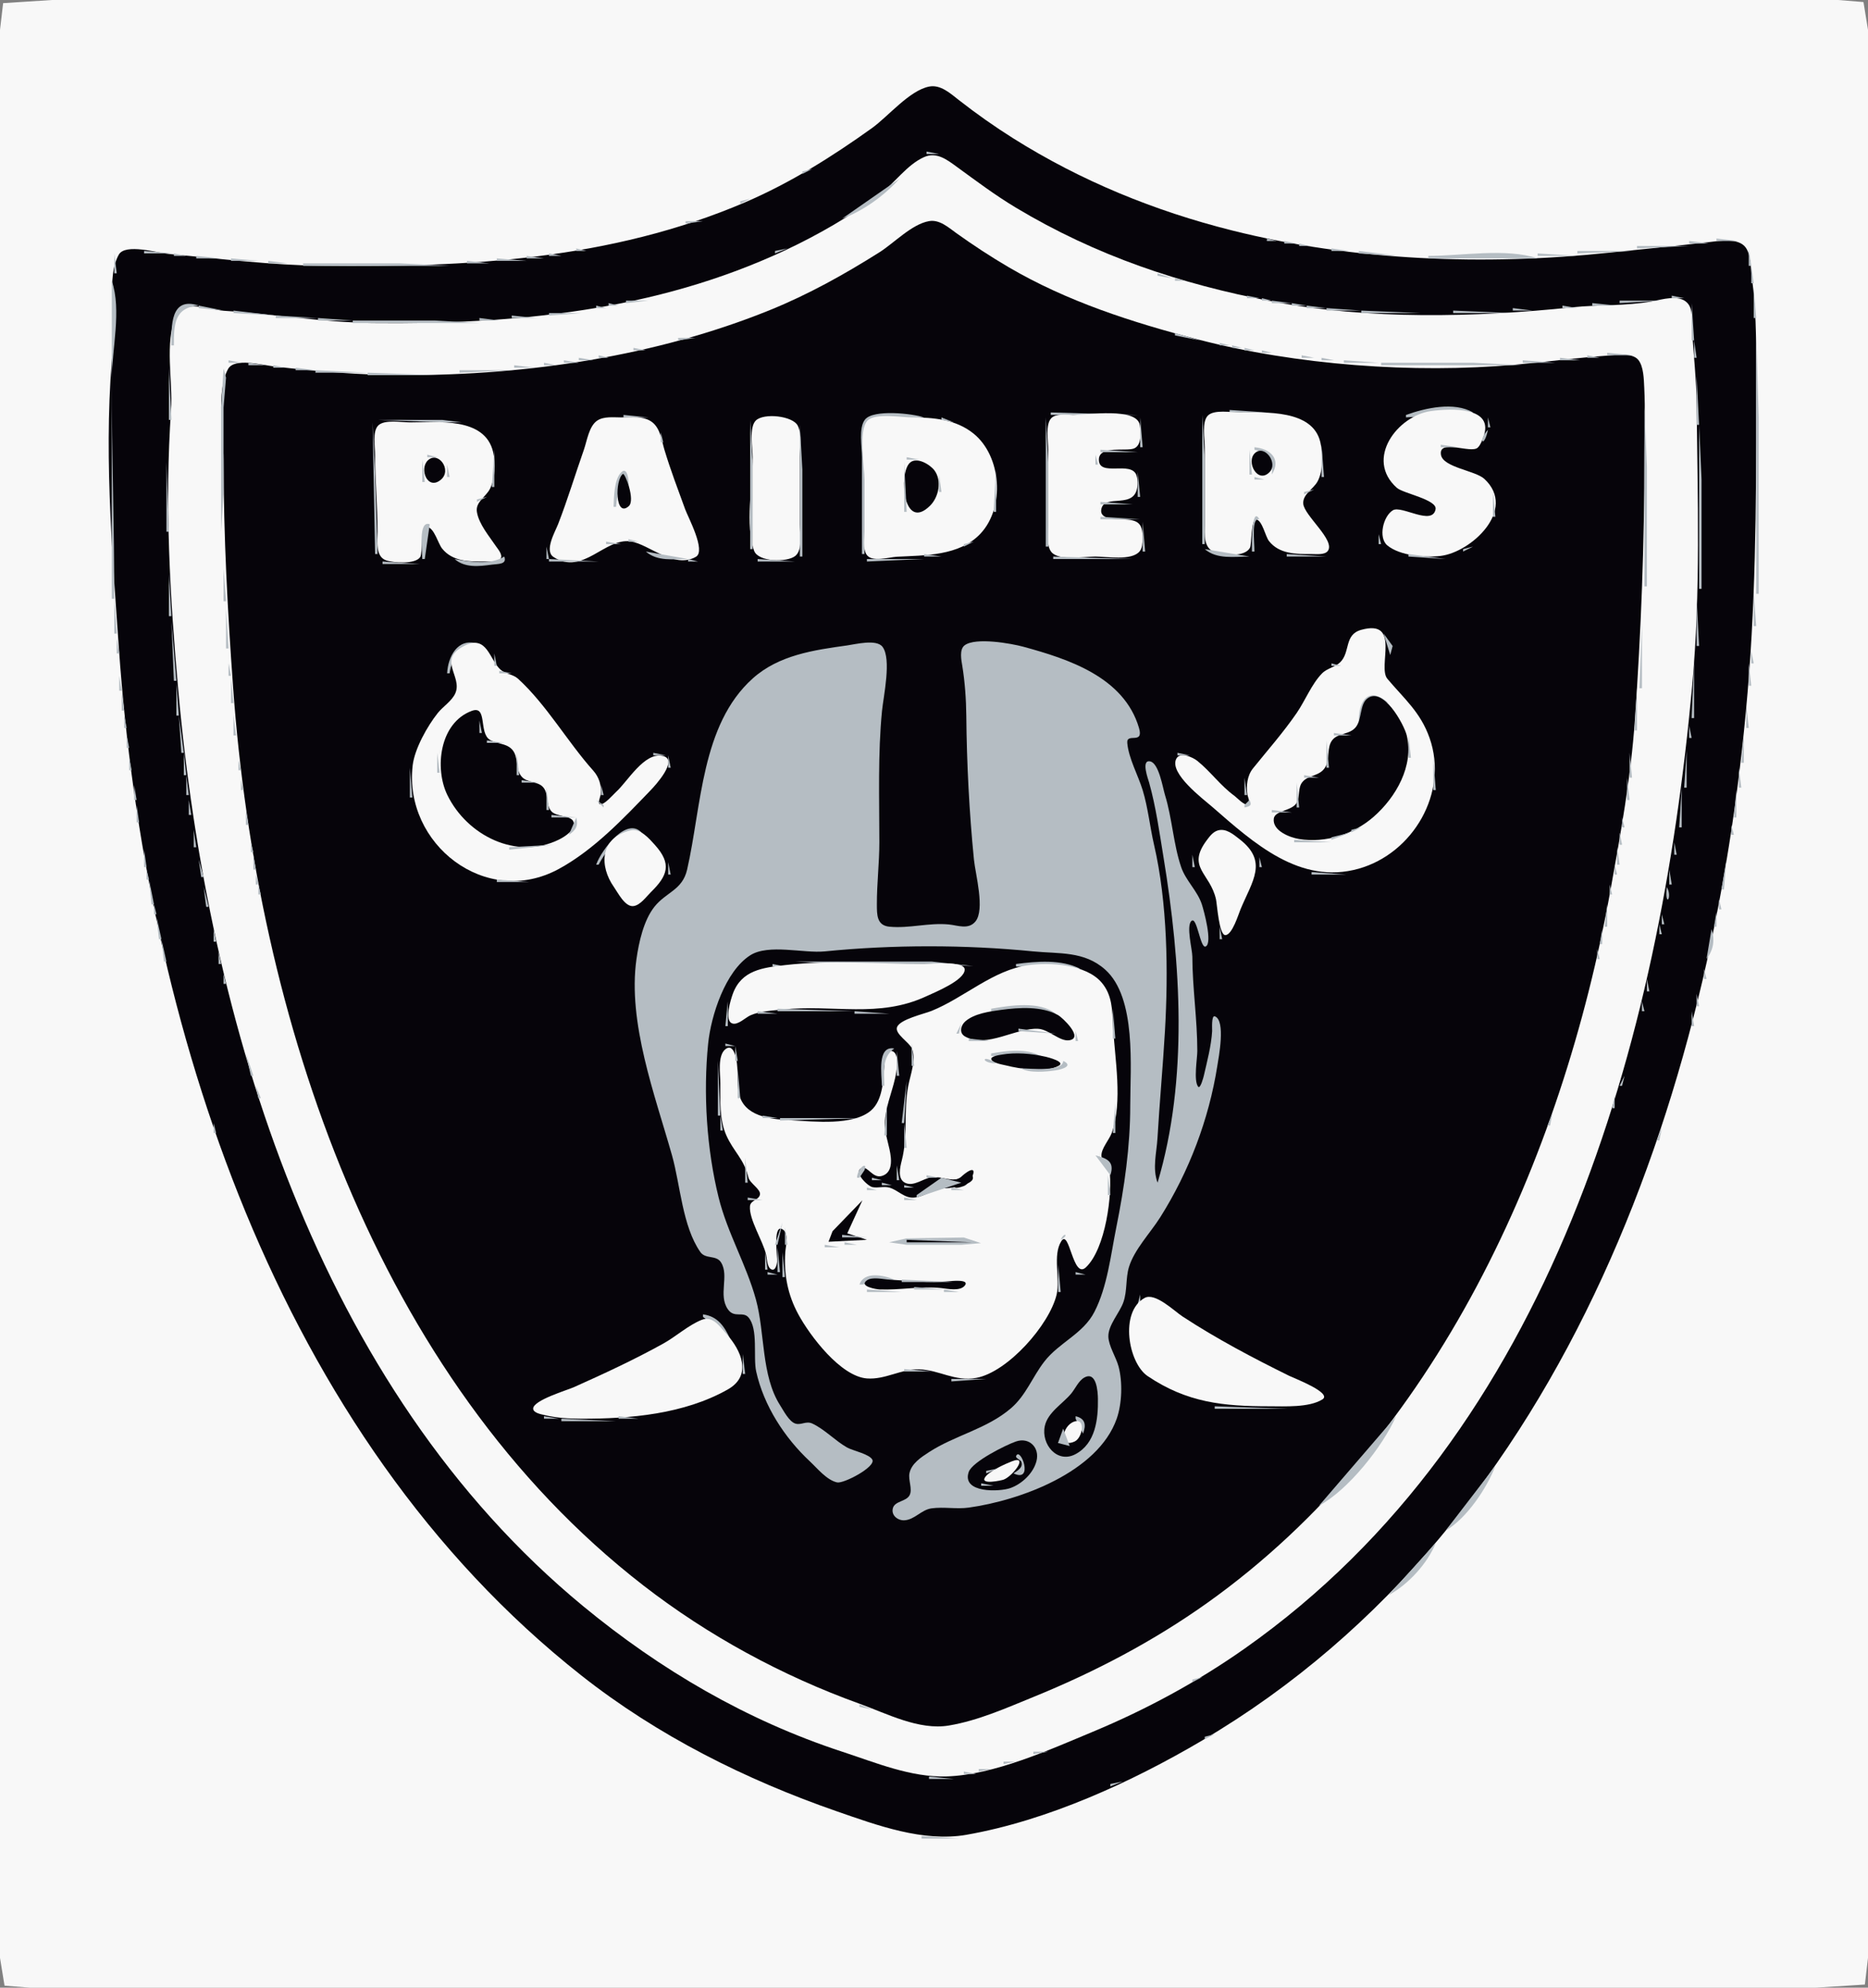 <?xml version="1.0" standalone="yes"?>
<svg xmlns="http://www.w3.org/2000/svg" width="752" height="800">
<rect width="100%" height="100%" fill="#808080" stroke="none"/>
<path style="fill:#f8f8f8; stroke:none;" d="M1.26 1.26L0 12L0 41L0 158L0 624L0 756L0 788L1.822 799.178L12 800L35 800L121 800L444 800L673 800L731 800L750.74 798.74L752 788L752 759L752 642L752 176L752 44L752 12L750.178 0.822L740 0L717 0L631 0L308 0L79 0L21 0L1.26 1.26z"/>
<path style="fill:#b5bdc3; stroke:none;" d="M372.667 34.333L373.333 34.667L372.667 34.333z"/>
<path style="fill:#06040a; stroke:none;" d="M374 34.851C366.052 36.463 357.577 46.857 350.997 51.574C335.003 63.038 318.131 73.637 300 81.408C245.929 104.581 187.987 107.637 130 106.992C109.389 106.763 88.52 104.095 68 102.217C63.546 101.809 50.423 97.828 47.814 102.502C42.647 111.76 46.745 127.759 45.68 138C41.495 178.227 45.043 220.809 47.864 261C58.449 411.805 111.298 577.541 234 674.318C264.719 698.546 300.132 716.272 337 729.063C353.107 734.652 371.715 741.504 389 738.476C421.764 732.737 455.555 717.244 484 700.487C632.246 613.154 691.873 433.715 704.139 271C707.25 229.726 707 188.488 707 147C707 135.359 706.869 123.546 705.28 112C704.777 108.347 704.99 102.681 702.748 99.604C699.842 95.617 692.173 96.948 688 97.441C674.652 99.016 661.357 100.258 648 101.679C597.932 107.007 544.934 105.02 496 92.754C464.872 84.951 435.211 72.846 408 55.741C400.441 50.989 393.033 45.763 386 40.267C382.649 37.649 378.625 33.914 374 34.851z"/>
<path style="fill:#b5bdc3; stroke:none;" d="M378 34L381 36L378 34M385 39L391 44L385 39M364 41L365 42L364 41M358 46L359 47L358 46M397 48L400 50L397 48M400 50L403 52L400 50M403 52L407 55L403 52M407.667 55.333L408.333 55.667L407.667 55.333M410.667 57.333L411.333 57.667L410.667 57.333M412.667 58.333L413.333 58.667L412.667 58.333M414.667 59.333L415.333 59.667L414.667 59.333M416 60L419 62L416 60M373 61L373 62L378 62L373 61z"/>
<path style="fill:#f8f8f8; stroke:none;" d="M372 63.23C365.029 66.346 360.063 73.822 353.997 78.361C342.45 87.001 329.07 94.664 316 100.782C263.827 125.208 206.902 130.625 150 129.992C129.924 129.769 109.988 126.357 90 125.07C84.442 124.712 73.857 120.299 70.822 127.148C66.134 137.727 69.655 153.676 68.864 165C66.235 202.605 68.421 240.526 71.783 278C83.757 411.473 127.804 558.335 234.864 646.538C265.891 672.099 300.611 692.447 339 705.005C352.428 709.398 366.664 715.411 381 714.974C400.175 714.388 422.48 704.268 440 696.971C461.435 688.044 482.007 676.927 501 663.561C625.139 576.206 668.16 419.199 681.218 276C684.659 238.262 683.428 200.829 683.008 163C682.894 152.825 681.856 143.107 681.136 133C680.894 129.592 681.85 124.492 679.178 121.822C675.758 118.403 669.054 120.562 665 121.302C654.544 123.209 643.564 122.581 633 123.68C593.588 127.78 551.093 128.746 512 121.304C475.203 114.299 441.233 102.941 409 83.599C400.611 78.565 392.895 72.763 385 67.01C381.118 64.181 376.948 61.02 372 63.23z"/>
<path style="fill:#b5bdc3; stroke:none;" d="M419 62L422 64L419 62M422.667 64.333L423.333 64.667L422.667 64.333M330.667 65.333L331.333 65.667L330.667 65.333M424.667 65.333L425.333 65.667L424.667 65.333M367 66L368 67L367 66M426.667 66.333L427.333 66.667L426.667 66.333M428.667 67.333L429.333 67.667L428.667 67.333M323 69L323 70L327 68L323 69M430.667 68.333L431.333 68.667L430.667 68.333M432.667 69.333L433.333 69.667L432.667 69.333M434.667 70.333L435.333 70.667L434.667 70.333M436.667 71.333L437.333 71.667L436.667 71.333M339 88C347.395 84.976 356.118 78.677 362 72L339 88M438.667 72.333L439.333 72.667L438.667 72.333M442.667 74.333L443.333 74.667L442.667 74.333M444.667 75.333L445.333 75.667L444.667 75.333M309.667 76.333L310.333 76.667L309.667 76.333M446.667 76.333L447.333 76.667L446.667 76.333M307.667 77.333L308.333 77.667L307.667 77.333M449.667 77.333L450.333 77.667L449.667 77.333M305.667 78.333L306.333 78.667L305.667 78.333M451.667 78.333L452.333 78.667L451.667 78.333M303.667 79.333L304.333 79.667L303.667 79.333M455 79L458 81L455 79M298 81L298 82L302 80L298 81M460 81L464 83L460 81M296.667 82.333L297.333 82.667L296.667 82.333M293.667 83.333L294.333 83.667L293.667 83.333M464.667 83.333L465.333 83.667L464.667 83.333M290.667 84.333L292.333 84.667L290.667 84.333M288.667 85.333L289.333 85.667L288.667 85.333M469.667 85.333L470.333 85.667L469.667 85.333M283 88L287 87L283 88M473.667 86.333L474.333 86.667L473.667 86.333M371 90L377 88L371 90M276 89L276 90L283 89L276 89z"/>
<path style="fill:#06040a; stroke:none;" d="M374 88.999C367.046 90.225 359.896 97.841 354 101.562C339.957 110.423 325.416 118.523 310 124.773C264.055 143.401 212.398 150.996 163 151C145.274 151.001 127.6 149.503 110 147.438C105.766 146.942 94.375 143.846 91.819 148.502C86.875 157.506 90 175.018 90 185C90 215.895 91.633 246.275 93.863 277C103.427 408.8 150.921 554.402 259 638.114C285.173 658.386 314.844 674.474 346 685.707C357.074 689.7 369.971 696.502 382 694.481C393.805 692.498 404.996 687.482 416 683.005C440.662 672.971 464.278 660.601 486 645.14C578.281 579.459 628.831 466.793 648.38 358C652.433 335.441 656.536 312.84 658.136 290C660.647 254.163 662 218.993 662 183C662 174.029 662.384 164.96 661.922 156C661.752 152.705 661.707 147.503 659.506 144.822C657.054 141.833 650.381 142.899 647 143.136C634.67 144.002 622.317 145.689 610 146.783C568.95 150.428 521.89 146.95 482 136.56C455.64 129.694 429.611 121.349 406 107.511C398.779 103.279 391.807 98.703 385 93.834C381.82 91.559 378.226 88.255 374 88.999z"/>
<path style="fill:#b5bdc3; stroke:none;" d="M484.667 89.333L485.333 89.667L484.667 89.333M273.667 90.333L275.333 90.667L273.667 90.333M334.667 90.333L335.333 90.667L334.667 90.333M380 90L383 92L380 90M420.667 90.333L421.333 90.667L420.667 90.333M487.667 90.333L488.333 90.667L487.667 90.333M332.667 91.333L333.333 91.667L332.667 91.333M491.667 91.333L492.333 91.667L491.667 91.333M268.667 92.333L269.333 92.667L268.667 92.333M330.667 92.333L331.333 92.667L330.667 92.333M383 92L387 95L383 92M494.667 92.333L495.333 92.667L494.667 92.333M264.667 93.333L266.333 93.667L264.667 93.333M328.667 93.333L329.333 93.667L328.667 93.333M499.667 93.333L500.333 93.667L499.667 93.333M260.667 94.333L262.333 94.667L260.667 94.333M325 96L328 94L325 96M502.667 94.333L503.333 94.667L502.667 94.333M256.667 95.333L258.333 95.667L256.667 95.333M387 95L390 97L387 95M430.667 95.333L431.333 95.667L430.667 95.333M508.667 95.333L509.333 95.667L508.667 95.333M252.667 96.333L253.333 96.667L252.667 96.333M323.667 96.333L324.333 96.667L323.667 96.333M432.667 96.333L433.333 96.667L432.667 96.333M510 96L510 97L514 97L510 96M691 96L691 97L700 97L691 96M247.667 97.333L249.333 97.667L247.667 97.333M321.667 97.333L322.333 97.667L321.667 97.333M390 97L393 99L390 97M434.667 97.333L435.333 97.667L434.667 97.333M517 97L517 98L522 98L517 97M680 97L680 98L688 98L680 97M701.667 97.333L702.333 97.667L701.667 97.333M243.667 98.333L244.333 98.667L243.667 98.333M319.667 98.333L320.333 98.667L319.667 98.333M436.667 98.333L437.333 98.667L436.667 98.333M523 98L523 99L527 99L523 98M659 99L659 100L680 99L659 99M237.667 99.333L239.333 99.667L237.667 99.333M317.667 99.333L318.333 99.667L317.667 99.333M393 99L397 102L393 99M438.667 99.333L439.333 99.667L438.667 99.333M531.667 99.333L533.333 99.667L531.667 99.333M232 100L232 101L236 101L232 100M312 101L312 102L317 100L312 101M440.667 100.333L441.333 100.667L440.667 100.333M536 100L536 101L543 101L536 100M635 101L635 102L658 101L635 101M704 100L704 107L705 107L704 100M58 101L58 102L70 102L58 101M227.667 101.333L229.333 101.667L227.667 101.333M442.667 101.333L444.333 101.667L442.667 101.333M547 101L547 102L563 103L547 101M46 102L46 110L47 110L46 102M70 102L70 103L75 103L70 102M221 102L221 103L226 103L221 102M310.667 102.333L311.333 102.667L310.667 102.333M397.667 102.333L398.333 102.667L397.667 102.333M445.667 102.333L446.333 102.667L445.667 102.333M619 102L619 103L635 103L619 102M79 103L79 104L89 104L79 103M212 103L212 104L219 104L212 103M308.667 103.333L309.333 103.667L308.667 103.333M399.667 103.333L400.333 103.667L399.667 103.333M447.667 103.333L448.333 103.667L447.667 103.333M575 103L575 104L619 104C606.464 99.753 588.229 103 575 103M93 104L93 105L104 105L93 104M200 104L200 105L212 105L200 104M306.667 104.333L307.333 104.667L306.667 104.333M401 104L404 106L401 104M450.667 104.333L451.333 104.667L450.667 104.333M108 105L108 106L116 106L108 105M188 105L188 106L197 106L188 105M303.667 105.333L304.333 105.667L303.667 105.333M452.667 105.333L454.333 105.667L452.667 105.333M122 106L122 107L181 107L161 106L122 106M301.667 106.333L302.333 106.667L301.667 106.333M404 106L407 108L404 106M455.667 106.333L456.333 106.667L455.667 106.333M298.667 107.333L299.333 107.667L298.667 107.333M457.667 107.333L459.333 107.667L457.667 107.333M705 107L705 114L706 114L705 107M407.667 108.333L408.333 108.667L407.667 108.333M461.667 108.333L462.333 108.667L461.667 108.333M341.667 109.333L342.333 109.667L341.667 109.333M409.667 109.333L410.333 109.667L409.667 109.333M463.667 109.333L465.333 109.667L463.667 109.333M289 112L292 110L289 112M411.667 110.333L412.333 110.667L411.667 110.333M466 110L466 111L472 112L466 110M413.667 111.333L414.333 111.667L413.667 111.333M415 112L418 114L415 112M473 112L473 113L477 113L473 112M45 113L45 241L46 241C46 211.687 44.998 182.363 45 153C45.001 140.568 49.054 124.967 45 113M283.667 113.333L284.333 113.667L283.667 113.333M280.667 114.333L281.333 114.667L280.667 114.333M418.667 114.333L419.333 114.667L418.667 114.333M481.667 114.333L482.333 114.667L481.667 114.333M276.667 115.333L277.333 115.667L276.667 115.333M420.667 115.333L421.333 115.667L420.667 115.333M485.667 115.333L486.333 115.667L485.667 115.333M272.667 116.333L273.333 116.667L272.667 116.333M423 116L426 118L423 116M490.667 116.333L491.333 116.667L490.667 116.333M706 116L706 128L707 128L706 116M268.667 117.333L269.333 117.667L268.667 117.333M325.667 117.333L326.333 117.667L325.667 117.333M264.667 118.333L266.333 118.667L264.667 118.333M323.667 118.333L324.333 118.667L323.667 118.333M427.667 118.333L428.333 118.667L427.667 118.333M261.667 119.333L262.333 119.667L261.667 119.333M321.667 119.333L322.333 119.667L321.667 119.333M429.667 119.333L430.333 119.667L429.667 119.333M502 119L502 120L507 120L502 119M673 119L673 120L678 120L673 119M252 121L252 122L261 121L252 121M319.667 120.333L320.333 120.667L319.667 120.333M431.667 120.333L432.333 120.667L431.667 120.333M508 120L508 121L512 121L508 120M652 121L652 122L669 121L652 121M433.667 121.333L434.333 121.667L433.667 121.333M512 121L512 122L520 122L512 121M69 139L70 139C70.001 130.738 70.109 123.692 80 123C68.54 119.21 69 131.203 69 139M245 122L245 123L249 123L245 122M314.667 122.333L315.333 122.667L314.667 122.333M436.667 122.333L437.333 122.667L436.667 122.333M520 122L520 123L526 123L520 122M641 122L641 123L651 123L641 122M681 122L681 137L682 137L681 122M80 123L80 124L90 125L80 123M240 123L240 124L244 124L240 123M312.667 123.333L313.333 123.667L312.667 123.333M526 123L526 124L534 124L526 123M629 123L629 124L635 124L629 123M234.667 124.333L236.333 124.667L234.667 124.333M309.667 124.333L310.333 124.667L309.667 124.333M534 124L534 125L548 125L534 124M609 124L609 125L617 125L609 124M94 125L94 126L111 127L94 125M221 126L221 127L234 126L221 126M307.667 125.333L308.333 125.667L307.667 125.333M445.667 125.333L446.333 125.667L445.667 125.333M548 125L548 126L572 126L548 125M585 125L585 126L609 126L585 125M304.667 126.333L305.333 126.667L304.667 126.333M448 126L453 128L448 126M111 127L111 128L128 128L111 127M206 127L206 128L216 128L206 127M301.667 127.333L302.333 127.667L301.667 127.333M128 128L128 129L142 129L128 128M193 128L193 129L201 129L193 128M298.667 128.333L300.333 128.667L298.667 128.333M453.667 128.333L454.333 128.667L453.667 128.333M142 129L142 130L193 130L175 129L142 129M295.667 129.333L296.333 129.667L295.667 129.333M292.667 130.333L293.333 130.667L292.667 130.333M460.667 130.333L461.333 130.667L460.667 130.333M288 133L292 132L288 133M466.667 132.333L467.333 132.667L466.667 132.333M281 135L286 134L281 135M470.667 133.333L471.333 133.667L470.667 133.333M473 134L473 135L483 137L473 134M707 134L707 239L708 239L708 168L707 134M273 136L273 137L280 136L273 136M270.667 137.333L271.333 137.667L270.667 137.333M485.667 137.333L487.333 137.667L485.667 137.333M682 137L682 144L683 144L682 137M265.667 138.333L267.333 138.667L265.667 138.333M491 138L491 139L495 139L491 138M260.667 139.333L262.333 139.667L260.667 139.333M496 139L496 140L500 140L496 139M255 140L255 141L260 141L255 140M501 140L501 141L505 141L501 140M251.667 141.333L253.333 141.667L251.667 141.333M508 141L508 142L512 142L508 141M246.667 142.333L248.333 142.667L246.667 142.333M515.667 142.333L517.333 142.667L515.667 142.333M647 142L647 143L658 143L647 142M241 143L241 144L245 144L241 143M524 143L524 144L529 144L524 143M639 143L639 144L644 144L639 143M233 144L233 145L239 145L233 144M532 144L532 145L537 145L532 144M628 144L628 145L636 145L628 144M660 144L661 152L660 144M92 145L92 146L97 146L92 145M227 145L227 146L233 146L227 145M541 145L541 146L555 146L541 145M613 145L613 146L626 146L613 145M100 146L100 147L107 147L100 146M219 146L219 147L224 147L219 146M556 146L556 147L613 147L593 146L556 146M89 214L90 198L90 164L90.991 152.005L90 148.366L89 164L89 214M110 147L110 148L115 148L110 147M207 147L207 148L215 148L207 147M68 148L68 169L69 169L68 148M119 148L119 149L127 149L119 148M185 149L185 150L207 149L185 149M127 149L127 150L148 150L127 149M148 150L148 151L176 151L148 150M683 151L683 171L684 171L683 151M566 167L566 168L593 166C585.329 161.583 573.861 164.198 566 167M662 164L662 236L663 236L663 188L662 164M495 165L495 166L510 166L495 165z"/>
<path style="fill:#f8f8f8; stroke:none;" d="M576 165.459C562.677 167.307 549.275 184.716 562.347 196.356C564.843 198.578 578.634 201.098 577.919 204.959C576.652 211.797 564.229 203.302 560.762 205.36C556.836 207.69 554.733 216.413 558.509 219.524C563.594 223.715 573.73 224.51 580 223.741C592.299 222.232 610.827 205.09 597.576 192.76C593.947 189.383 580.853 188.148 580.081 183.002C579.099 176.449 592.226 182.727 594.903 180.151C596.027 179.069 596.604 177.395 597.144 175.973C601.864 163.549 584.005 164.349 576 165.459z"/>
<path style="fill:#b5bdc3; stroke:none;" d="M423 166L423 167L458 167L423 166z"/>
<path style="fill:#f8f8f8; stroke:none;" d="M486.26 167.26C483.727 169.793 485 176.747 485 180L485 211C485.006 215.183 484.346 220.573 489.148 222.315C492.519 223.538 501.145 224.259 503.178 220.499C503.953 219.067 503.559 208.474 505.835 209.081C508.237 209.722 509.399 215.911 510.854 217.764C515.001 223.046 521.892 223.047 527.997 222.996C529.789 222.982 533.294 223.431 534.542 221.741C537.681 217.49 525.122 207.591 524.66 202.812C524.291 198.995 528.731 196.811 530.382 193.823C532.712 189.605 532.593 182.605 531.532 178.003C528.475 164.747 509.313 166 499 166C495.747 166 488.793 164.727 486.26 167.26z"/>
<path style="fill:#b5bdc3; stroke:none;" d="M514.667 166.333L516.333 166.667L514.667 166.333M594.667 166.333L595.333 166.667L594.667 166.333M251 167L251 168L261 168L251 167M347 223L348 223L348 183L349.822 169.26L372 168C367.42 166.448 351.658 164.658 348.26 168.822C345.541 172.152 347 179.975 347 184L347 223z"/>
<path style="fill:#f8f8f8; stroke:none;" d="M423.26 168.26C420.727 170.793 422 177.747 422 181L422 211C422 214.192 421.081 219.51 423.26 222.178C426.286 225.885 436.724 224 441 224C445.469 224 455.485 225.791 458.74 221.958C459.885 220.61 459.912 218.646 459.967 216.976C460.202 209.832 457.511 209.147 451 208.99C448.682 208.934 442.742 208.937 443.323 205.136C444.387 198.176 457.465 205.772 457.919 195C457.97 193.8 457.898 192.428 457.498 191.285C455.4 185.287 442.371 192.101 442.371 185C442.371 179.181 453.284 181.77 456.499 180.499C459.711 179.228 459.244 173.921 458.852 171.148C457.815 163.805 437.67 166.993 432 167C429.52 167.003 425.211 166.309 423.26 168.26z"/>
<path style="fill:#b5bdc3; stroke:none;" d="M484 167L484 219L485 219L485 185L484 167z"/>
<path style="fill:#f8f8f8; stroke:none;" d="M240.46 169.26C237.079 171.505 236.317 177.419 235.058 181C231.557 190.961 228.489 201.166 224.66 211C223.52 213.927 218.989 221.693 222.83 224.178C234.69 231.851 243.483 216.273 253.981 217.933C261.443 219.112 271.398 229.136 280.157 224.1C284.304 221.716 277.012 208.221 275.838 205C272.945 197.067 269.905 189.089 267.471 181C266.352 177.277 265.855 172.5 262.579 169.94C259.204 167.302 254.005 167.996 250 168C246.997 168.003 243.098 167.508 240.46 169.26M304.26 169.26C301.473 172.046 303 180.388 303 184C303 194.843 299.828 211.532 303.604 221.716C305.278 226.23 316.877 226.435 320.178 223.74C323.225 221.253 322 214.448 322 211L322 184C322 180.207 322.905 174.87 321.178 171.365C319.19 167.33 307.402 166.118 304.26 169.26M349.26 169.26C345.458 173.062 348 187.868 348 193L348 214C348.001 216.672 347.313 220.801 348.822 223.178C350.922 226.486 357.879 224.237 361 224.078C372.336 223.501 386.218 223.795 394.683 214.815C404.685 204.204 403.158 183.604 391.94 174.519C384.816 168.749 375.742 168.001 367 168C362.869 168 352.401 166.118 349.26 169.26z"/>
<path style="fill:#b5bdc3; stroke:none;" d="M379 168L379 169L384 170L379 168M421 168L421 220L422 220L422 186L421 168M459 168L459 180L460 180L459 168M522.667 168.333L523.333 168.667L522.667 168.333M599 168L599 172L600 172L599 168M152 169L178 170L185.944 170L178 169L152 169M302 169L302 221L303 221L303 187L302 169M524.667 169.333L525.333 169.667L524.667 169.333M150 170L151 223L152 223L151.008 190L150 170z"/>
<path style="fill:#f8f8f8; stroke:none;" d="M152.26 171.26C149.861 173.658 151 179.932 151 183C151 193.374 151.99 203.626 152 214C152.004 217.622 151.042 223.941 155.365 225.499C158.274 226.547 167.263 227.206 169.178 224.178C170.253 222.48 169.134 211.424 172.097 212.081C174.897 212.702 176.34 218.728 177.966 220.764C182.171 226.029 188.839 226.045 194.997 225.996C196.687 225.983 200.274 226.452 201.475 224.876C202.602 223.4 200.424 220.982 199.664 219.853C196.98 215.863 192.768 210.937 191.984 206.048C191.344 202.056 195.573 199.984 197.198 196.823C199.328 192.679 199.56 186.489 198.532 182.001C195.25 167.674 175.971 170 165 170C161.747 170 154.793 168.727 152.26 171.26z"/>
<path style="fill:#b5bdc3; stroke:none;" d="M384.667 170.333L385.333 170.667L384.667 170.333M188.667 171.333L189.333 171.667L188.667 171.333M322 171L322 224L323 224L323 189L322 171M684 171L684 237L685 237L685 193L684 171M237.333 172.667L237.667 173.333L237.333 172.667M265.333 172.667L265.667 173.333L265.333 172.667M599 173C594.725 177.468 597.406 180.77 599 173M266 174L266 178L267 178L266 174M558 177L560 174L558 177M531.333 175.667L531.667 176.333L531.333 175.667M236.333 176.667L236.667 177.333L236.333 176.667M198.333 179.667L198.667 180.333L198.333 179.667M267.333 179.667L267.667 181.333L267.333 179.667M532 179L532 192L533 192L532 179M557 179L559 192L557 179M580 179L580 180L587 180L580 179M397 180L399 183L397 180M505 180L505 181C510.547 182.478 512.616 185.285 512 191C515.908 184.679 511.414 180.608 505 180M587 180L595 183L587 180M199 181L198 196L199 196L199 181M443 181L443 182L458 182L443 181M503 181L503 191L504 191L503 181z"/>
<path style="fill:#06040a; stroke:none;" d="M505.259 182.311C501.424 185.765 506.252 194.904 511.053 190.05C514.661 186.402 509.113 178.841 505.259 182.311z"/>
<path style="fill:#b5bdc3; stroke:none;" d="M578.333 181.667L578.667 183.333L578.333 181.667M172 183L172 184L176 184L172 183M268.333 183.667L268.667 184.333L268.333 183.667M399.333 183.667L399.667 184.333L399.333 183.667M441 183L441 187L442 187L441 183z"/>
<path style="fill:#06040a; stroke:none;" d="M172.259 185.282C168.646 188.707 172.113 197.61 177.506 193.05C182.113 189.155 176.404 181.352 172.259 185.282z"/>
<path style="fill:#b5bdc3; stroke:none;" d="M365 184L365 185L370 185L365 184M170 185L170 194L171 194L170 185z"/>
<path style="fill:#06040a; stroke:none;" d="M366.26 186.281C361.627 190.664 363.615 214.332 374.474 203.473C377.921 200.026 379.238 193.427 376.178 189.325C374.427 186.977 369.022 183.668 366.26 186.281z"/>
<path style="fill:#b5bdc3; stroke:none;" d="M371.667 185.333L372.333 185.667L371.667 185.333M400.333 185.667L400.667 186.333L400.333 185.667M580 185L584 187L580 185M67 186L67 214L68 214L67 186M364 186L364 206L365 206L364 186M373.667 186.333L374.333 186.667L373.667 186.333M180 187L180 192L181 192L180 187M455 188L443.954 188L455 188M587.667 187.333L588.333 187.667L587.667 187.333M247 204L248 204C248.326 199.281 251.014 185.03 253 197C253.334 195.672 253.085 187.15 250.077 190.106C247.215 192.918 247.147 200.262 247 204M589.667 188.333L590.333 188.667L589.667 188.333z"/>
<path style="fill:#06040a; stroke:none;" d="M250.756 190.761C247.502 193.179 247.605 208.63 253.127 203.711C255.87 201.268 251.542 190.178 250.756 190.761z"/>
<path style="fill:#b5bdc3; stroke:none;" d="M270.333 189.667L270.667 190.333L270.333 189.667M401 189L400 206L401 206L401 189M592.667 189.333L593.333 189.667L592.667 189.333M458 190L458 200L459 200L458 190M594.667 190.333L595.333 190.667L594.667 190.333M231.333 191.667L231.667 192.333L231.333 191.667M378 191L378 198L379 198L378 191M271 192L273 195L271 192M505 192L505 193L509 193L505 192M600.333 195.667L600.667 196.333L600.333 195.667M273.333 197.667L273.667 198.333L273.333 197.667M525 198L525 199L529 197L525 198M254.333 198.667L254.667 200.333L254.333 198.667M564.667 198.333L565.333 198.667L564.667 198.333M601 198L601 208L602 208L601 198M274.333 199.667L274.667 200.333L274.333 199.667M377 199L376 203L377 199M566.667 199.333L567.333 199.667L566.667 199.333M192 201L192 202L196 200L192 201M523.333 200.667L523.667 202.333L523.333 200.667M570.667 200.333L571.333 200.667L570.667 200.333M255.333 201.667L255.667 203.333L255.333 201.667M574.667 201.333L575.333 201.667L574.667 201.333M443 202L443 203L456 203L443 202M576.667 202.333L577.333 202.667L576.667 202.333M190.333 203.667L190.667 205.333L190.333 203.667M275.333 203.667L275.667 204.333L275.333 203.667M524.333 203.667L524.667 204.333L524.333 203.667M561.667 203.333L562.333 203.667L561.667 203.333M579.333 203.667L579.667 205.333L579.333 203.667M559.333 204.667L559.667 205.333L559.333 204.667M372.667 205.333L373.333 205.667L372.667 205.333M276 206L278 209L276 206M370.667 206.333L371.333 206.667L370.667 206.333M526.333 206.667L526.667 207.333L526.333 206.667M558.333 206.667L558.667 207.333L558.333 206.667M366.667 207.333L368.333 207.667L366.667 207.333M399.333 207.667L399.667 208.333L399.333 207.667M504 222L505 222C505 217.608 503.677 208.169 507 209C503.734 203.185 504 219.772 504 222M569.667 207.333L570.333 207.667L569.667 207.333M225.333 208.667L225.667 209.333L225.333 208.667M443 208L443 209L459 209L443 208M557.333 208.667L557.667 209.333L557.333 208.667M600.333 208.667L600.667 210.333L600.333 208.667M528.333 209.667L528.667 210.333L528.333 209.667M170 225L171 225L173 211C168.306 209.231 170 221.993 170 225M278.333 210.667L278.667 211.333L278.333 210.667M460 210L460 222L461 222L460 210M507.333 210.667L507.667 211.333L507.333 210.667M173.333 211.667L173.667 213.333L173.333 211.667M194 211L196 214L194 211M223.333 212.667L223.667 213.333L223.333 212.667M530.333 212.667L530.667 213.333L530.333 212.667M556.333 212.667L556.667 213.333L556.333 212.667M508.333 213.667L508.667 214.333L508.333 213.667M174.333 214.667L174.667 215.333L174.333 214.667M196 214L198 217L196 214M279.333 214.667L279.667 215.333L279.333 214.667M222.333 215.667L222.667 216.333L222.333 215.667M555 215L555 219L556 219L555 215M175.333 216.667L175.667 217.333L175.333 216.667M280.333 216.667L280.667 217.333L280.333 216.667M596 216L597 217L596 216M198 217L200 220L198 217M253 217L253 218L257 218L253 217M595 217L596 218L595 217M244 218L244 219L250 219L244 218M281.333 218.667L281.667 219.333L281.333 218.667M388 219L388 220L392 218L388 219M556.667 219.333L557.333 219.667L556.667 219.333M200 220L202 223L200 220M220 220L220 225L221 225L220 220M242.333 220.667L242.667 222.333L242.333 220.667M259.333 220.667L259.667 221.333L259.333 220.667M386.667 220.333L387.333 220.667L386.667 220.333M558.667 220.333L559.333 220.667L558.667 220.333M589 221L589 222L593 220L589 221M383.667 221.333L385.333 221.667L383.667 221.333M485 221C489.913 225.24 496.851 224 503 224L485 221M514.667 221.333L515.333 221.667L514.667 221.333M536.333 221.667L536.667 222.333L536.333 221.667M560.667 221.333L561.333 221.667L560.667 221.333M260 222C264.724 226.077 271.081 225 277 225L260 222M379.667 222.333L381.333 222.667L379.667 222.333M503 222L504 223L503 222M516.667 222.333L517.333 222.667L516.667 222.333M564.667 222.333L565.333 222.667L564.667 222.333M585.667 222.333L587.333 222.667L585.667 222.333M372 223L372 224L379 224L372 223M457.667 223.333L458.333 223.667L457.667 223.333M518 223L518 224L534 224L518 223M567 223L567 224L582 225L567 223M582.667 223.333L584.333 223.667L582.667 223.333M181.667 224.333L182.333 224.667L181.667 224.333M203 224C197.4 227.506 189.241 226.105 183 225C187.133 228.618 192.856 227.968 198 227.259C200.509 226.913 204.227 227.256 203 224M321 224L322 225L321 224M349 225L349 226L372 225L349 225M424 224L424 225L456 225L424 224M221 225L221 226L241 226L221 225M277 225L277 226L281 226L277 225M305 225L305 226L320 226L305 225M154 226L154 227L169 227L154 226M90 229L90 242L91 242L90 229M68 231L68 248L69 248L68 231M706 239L706 252L707 252L706 239M46 241L46 255L47 255L46 241M683 241L683 260L684 260L683 241M91 245L91 261L92 261L91 245M69 250L70 274L71 274L69 250M661 251L660 277L661 277L661 251M546 254L553 253L546 254z"/>
<path style="fill:#f8f8f8; stroke:none;" d="M548.005 253.495C541.023 255.41 543.685 262.45 539.542 266.528C537.458 268.578 534.297 268.877 532.157 271.083C527.999 275.37 525.402 282.037 521.986 287C516.579 294.856 510.343 301.905 504.417 309.259C502.067 312.174 501.643 316.252 502.19 319.866C502.295 320.561 503.54 323.347 502.463 323.755C500.89 324.35 498.075 321.127 496.981 320.333C491.238 316.168 487.399 310.565 481.981 306.218C480.22 304.804 474.996 302.339 473.495 305.477C470.687 311.351 484.364 321.575 488 324.741C504.67 339.256 523.338 356.303 547 349.62C568.78 343.469 583.27 319.048 575.495 297C571.824 286.59 565.313 281.284 558.514 273.199C554.408 268.316 564.164 249.064 548.005 253.495z"/>
<path style="fill:#b5bdc3; stroke:none;" d="M554.667 253.333L555.333 253.667L554.667 253.333M557 255L559.671 263.634L560.634 260L557 255M47 257L47 263L48 263L47 257M542.333 257.667L542.667 258.333L542.333 257.667M180 271L181 271C181.831 264.592 185.688 260.407 192 259C184.182 256.711 180.338 264.336 180 271z"/>
<path style="fill:#f8f8f8; stroke:none;" d="M187 259.889C175.821 265.509 186.288 272.194 183.31 279C181.929 282.156 178.327 284.348 176.213 287C172.073 292.191 166.922 301.345 166.139 308C162.413 339.66 195.596 365.754 225 349.713C239.118 342.011 250.951 329.464 261.981 318C263.676 316.239 273.403 305.7 266.782 304.241C259.354 302.604 252.591 314.65 248.005 318.741C246.855 319.766 243.255 324.083 241.537 323.694C240.477 323.455 241.728 320.446 241.806 319.866C242.281 316.292 241.201 312.814 238.801 310.134C228.495 298.628 220.01 283.657 208.588 273.218C206.482 271.293 203.541 271.363 201.495 269.523C196.966 265.448 196.123 255.302 187 259.889z"/>
<path style="fill:#b5bdc3; stroke:none;" d="M466 476C463.845 470.105 465.621 464.066 465.972 458C466.803 443.652 468.143 429.334 468.972 415C470.36 391.017 470.003 363.412 464.583 340C462.914 332.79 462.16 325.068 460 318C458.174 312.025 454.354 305.249 453.806 299.028C453.425 294.713 460.541 299.876 458.528 293C452.502 272.417 429.863 265.185 412 260.306C407.107 258.969 392.723 256.419 388.333 259.722C386.115 261.392 387.01 265.695 387.389 268C388.431 274.34 388.941 281.576 389 288C389.177 307.146 390.188 326.955 392.083 346C392.662 351.812 396.62 366.11 392.667 370.889C389.861 374.281 385.611 372.443 382 372.083C373.92 371.279 365.987 373.773 358 372.972C352.951 372.466 353.01 368.134 353 364C352.981 355.592 354 347.35 354 339C354 321.72 353.371 303.206 355.083 286C355.655 280.258 358.979 265.251 355.278 260.333C352.857 257.117 344.297 259.32 341 259.778C327.608 261.638 313.517 263.637 303 273.083C282.245 291.724 282.447 324.535 276.611 350C274.707 358.31 268.147 359.012 263.417 365C259.122 370.436 257.178 379.228 256.222 386C252.608 411.596 263.689 440.783 270.528 465C273.875 476.852 274.703 493.545 281.917 503.889C284.036 506.928 288.324 504.972 290.278 508.111C293.65 513.528 289.042 521.229 293.028 526.972C295.586 530.658 299.087 527.654 301.306 530.222C305.349 534.903 303.134 546.23 304.417 552C307.481 565.788 315.836 578.666 326.083 588.222C329.067 591.004 332.816 595.719 337 596.639C339.625 597.216 352.682 590.387 351.167 587.472C349.999 585.226 343.24 583.854 341 582.583C336.189 579.855 331.915 575.209 327 572.944C324.5 571.793 322.522 573.685 320.222 572.972C317.665 572.18 315.43 567.76 314.056 565.611C306.397 553.643 307.996 536.397 304.306 523C300.407 508.847 292.84 496.269 289.306 482C284.482 462.526 283.044 440.025 285.083 420C286.237 408.676 291.987 390.912 302 384.5C309.38 379.774 323.514 383.761 332 382.917C359.495 380.18 388.522 380.182 416 382.917C426.323 383.944 436.453 382.69 444.917 390.25C457.589 401.569 455 429.676 455 445C455 461.501 452.642 477.845 449.389 494C447.156 505.088 445.799 517.85 440.583 528C436.006 536.907 426.424 540.253 420.417 548C415.618 554.188 413.059 561.568 407 566.778C397.261 575.151 384.53 577.619 374 584.444C370.831 586.499 366.88 589.053 366.111 593C365.59 595.674 367.408 599.351 366.194 601.75C364.828 604.452 360.154 604.032 359.417 607.111C358.738 609.943 361.455 611.998 364 611.889C368.191 611.709 370.85 607.66 375 607.083C379.94 606.397 385.046 607.466 390 606.778C410.575 603.92 441.973 592.55 449.556 571C451.693 564.925 451.961 556.22 450.306 550C449.313 546.272 446.307 541.738 446.194 538C446.053 533.285 450.793 528.363 452.278 524C453.832 519.433 453.12 514.492 454.472 510C456.583 502.984 463.119 496.185 467.028 490C478.642 471.621 486.669 450.514 490.056 429C490.59 425.606 493.513 410.756 489.083 409.056C487.58 408.478 488.013 414.291 487.972 415C487.635 420.835 485.927 427.284 484.611 433C484.51 433.437 483.2 438.555 482.306 437.333C480.448 434.798 482 426.138 482 423C482 410.229 480.029 397.571 480 385C479.993 382.153 477.439 372.657 479.639 370.667C481.894 368.627 483.183 381.936 485.361 380.944C488.278 379.617 484.561 366.23 483.833 364C482.048 358.531 477.351 354.439 475.5 349C472.371 339.805 471.898 329.412 469 320C468.082 317.017 466.548 307.18 463.028 306.444C459.217 305.648 462.241 313.68 462.611 315C465.353 324.788 466.757 335.069 468.389 345C475.376 387.514 478.408 434.406 466 476M541.333 261.667L541.667 262.333L541.333 261.667M705 262L705 267L706 267L705 262M199 263L199 268L200 268L199 263M682 266L681 289L682 289L682 266M92 267L92 272L93 272L92 267M536 267L536 268L540 268L536 267M557.333 267.667L557.667 268.333L557.333 267.667M704 267L704 276L705 276L704 267M556.333 269.667L556.667 271.333L556.333 269.667M201 270L201 271L206 271L201 270M48 272L48 278L49 278L48 272M93 273L93 283L94 283L93 273M559 274L560 275L559 274M71 275L71 288L72 288L71 275M527 279L529 276L527 279M659 277L658 294L659 294L659 277M49 278L49 286L50 286L49 278M514 297L527 279L514 297M547 290L548 290C549.5 281.827 550.844 280.03 559 283C551.228 276.138 547.052 281.506 547 290M182 280L183 281L182 280z"/>
<path style="fill:#06040a; stroke:none;" d="M550.24 281.31C547.448 283.707 548.22 289.491 545.895 292.532C543.417 295.774 538.737 294.899 536.384 297.818C533.987 300.792 535.465 305.484 533.499 308.794C531.266 312.551 526.679 311.78 524.259 314.813C522.491 317.031 523.318 320.304 522.179 322.794C520.493 326.48 513.222 326.04 512.786 329.49C512.166 334.384 519.304 337.103 523 337.694C533.676 339.399 544.924 335.8 552.992 328.734C561.958 320.881 569.245 308.247 566.316 296C565.278 291.661 556.67 275.792 550.24 281.31z"/>
<path style="fill:#b5bdc3; stroke:none;" d="M181 281L182 282L181 281M180 282L181 283L180 282M567 282L568 283L567 282M217 284L219 287L217 284M703 284L703 293L704 293L703 284z"/>
<path style="fill:#06040a; stroke:none;" d="M189.932 286.112C176.92 290.904 174.845 309.23 180.1 320C188.029 336.25 207.912 346.33 224.989 337.93C227.21 336.838 231.91 333.976 230.894 330.813C230.03 328.123 223.912 328.839 221.94 326.499C219.61 323.735 220.945 319.604 218.741 316.939C216.54 314.277 212.257 315.259 209.94 312.499C207.326 309.387 208.884 304.7 206.178 301.685C203.837 299.076 200.025 299.5 197.209 297.76C192.643 294.937 196.345 283.751 189.932 286.112z"/>
<path style="fill:#b5bdc3; stroke:none;" d="M195.333 286.667L195.667 287.333L195.333 286.667M50 288L50 293L51 293L50 288M72 288L73 303L74 303L72 288M94 288L94 296L95 296L94 288M221 289L224 293L221 289M572.333 289.667L572.667 290.333L572.333 289.667M193 290L193 295L194 295L193 290M172 294L174 291L172 294M573.333 291.667L573.667 292.333L573.333 291.667M546.333 292.667L546.667 293.333L546.333 292.667M565 292L566 296L565 292M680 292L680 297L681 297L680 292M181.333 293.667L181.667 294.333L181.333 293.667M574.333 293.667L574.667 294.333L574.333 293.667M171.333 294.667L171.667 295.333L171.333 294.667M537 295L537 296L544 296L537 295M575.333 295.667L575.667 296.333L575.333 295.667M51 296L51 301L52 301L51 296M169 299L171 296L169 299M179.333 296.667L179.667 297.333L179.333 296.667M567 296L567 305L568 305L567 296M702 296L701 307L702 307L702 296M506 308L514 297L506 308M535 297L536 298L535 297M178.333 298.667L178.667 299.333L178.333 298.667M196 298L196 299L203 299L196 298M228 298L232 303L228 298M534 298L534 309L535 309L534 298M168.333 299.667L168.667 300.333L168.333 299.667M203.667 299.333L204.333 299.667L203.667 299.333M576.333 299.667L576.667 300.333L576.333 299.667M177.333 300.667L177.667 301.333L177.333 300.667M167.333 301.667L167.667 302.333L167.333 301.667M679 302L678 317L679 317L679 302M74 303L74 312L75 312L74 303M176 303L176 311L177 311L176 303M208 303L208 312L209 312L208 303M232 303L236 308L232 303M263 303L263 304L268 304L263 303M474 303L474 304L479 304L474 303M656 303L656 313L657 313L656 303M261.5 304.5L262.333 305L261.5 304.5M269 304L269 309L270 309L269 304M52 305L52 310L53 310L52 305M472.333 305.667L472.667 307.333L472.333 305.667M577 305L577 318L578 318L577 305M96 306L96 310L97 310L96 306M484 308L485 309L484 308M165 309L165 321L166 321L165 309M700 309L700 317L701 317L700 309M486 310L495 319L486 310M502.333 311.667L502.667 312.333L502.333 311.667M532 311L533 312L532 311M75 312L75 320L76 320L75 312M177.333 312.667L177.667 314.333L177.333 312.667M266 312L267 313L266 312M525 312L525 313L531 313L525 312M53.333 313.667L53.667 315.333L53.333 313.667M241.333 313.667L241.667 314.333L241.333 313.667M253 313L254 314L253 313M501 313L501 320L502 320L501 313M655 313L655 322L656 322L655 313M97 314L97 318L98 318L97 314M210 314L210 315L217 315L210 314M563.333 314.667L563.667 315.333L563.333 314.667M522 315L522 325L523 325L522 315M54 316L54 322L55 322L54 316M242 316L242 320L243 320L242 316M562.333 316.667L562.667 317.333L562.333 316.667M178 317L180 320L178 317M220 317L220 326L221 326L220 317M677 317L676 333L677 333L677 317M561 318L560 322L561 318M576.333 318.667L576.667 320.333L576.333 318.667M699 318L698 329L699 329L699 318M98.333 320.667L98.667 322.333L98.333 320.667M180 321L182 324L180 321M258 321L259 322L258 321M575.333 321.667L575.667 323.333L575.333 321.667M76 322L76 328L77 328L76 322M240 322L243 325L243 324L240 322M257 322L258 323L257 322M503 322L501 324L501 325C503.251 324.527 504.118 324.14 503 322M256 323L257 324L256 323M654.333 323.667L654.667 325.333L654.333 323.667M55 324L55 331L56 331L55 324M182.333 324.667L182.667 325.333L182.333 324.667M255 324L256 325L255 324M557 324L558 325L557 324M574.333 324.667L574.667 325.333L574.333 324.667M254 325L255 326L254 325M556 325L557 326L556 325M99 326L99 332L100 332L99 326M183 326L191 334L183 326M253 326L254 327L253 326M512 326L512 327L520 327L512 326M555 326L556 327L555 326M167.333 327.667L167.667 328.333L167.333 327.667M252 327L253 328L252 327M554 327L555 328L554 327M573.333 327.667L573.667 328.333L573.333 327.667M77.333 328.667L77.667 330.333L77.333 328.667M222 328L222 329L232 329L222 328M511.333 328.667L511.667 330.333L511.333 328.667M548 333L554 328L548 333M168.333 329.667L168.667 330.333L168.333 329.667M232 329L229 336C231.859 334.054 232.87 332.432 232 329M250 329L251 330L250 329M653 329L653 333L654 333L653 329M169.333 331.667L169.667 332.333L169.333 331.667M56.333 332.667L56.667 334.333L56.333 332.667M240 348L241 348C244.252 341.892 251.409 332.034 259 336C252.99 327.399 242.129 342.011 240 348M487 335L492 333L487 335M697 332L697 336L698 336L697 332z"/>
<path style="fill:#f8f8f8; stroke:none;" d="M253.864 334.205C241.264 337.208 241.296 348.704 247.146 356.999C248.744 359.265 251.616 365.132 255.043 364.677C257.787 364.313 260.203 360.859 262.03 359.067C268.802 352.419 270.506 347.706 263.658 340.081C261.379 337.545 257.739 333.281 253.864 334.205M490.222 334.248C488.271 334.851 486.976 336.609 485.812 338.167C477.558 349.214 487.169 351.284 489.532 362C489.964 363.96 490.744 376.357 493.276 376.357C496.038 376.357 498.559 367.997 499.388 366C504.144 354.537 510.627 346.762 498.997 337.748C496.574 335.87 493.538 333.225 490.222 334.248z"/>
<path style="fill:#b5bdc3; stroke:none;" d="M544 334L544 335L548 333L544 334M675.333 333.667L675.667 335.333L675.333 333.667M78 334L78 341L79 341L78 334M100.333 334.667L100.667 336.333L100.333 334.667M536 337L536 338L544 335L536 337M652 335L652 340L653 340L652 335M195 336L198 338L195 336M481 344L487 336L481 344M517.667 336.333L518.333 336.667L517.667 336.333M226.667 337.333L227.333 337.667L226.667 337.333M504 337L508 340L504 337M519.667 337.333L520.333 337.667L519.667 337.333M57.333 338.667L57.667 340.333L57.333 338.667M198.667 338.333L199.333 338.667L198.667 338.333M224.667 338.333L225.333 338.667L224.667 338.333M521 338L521 339L536 339L521 338M101 339L101 343L102 343L101 339M200.667 339.333L201.333 339.667L200.667 339.333M205 341L205 342L223 340L205 341M674 339L674 344L675 344L674 339M696.333 339.667L696.667 341.333L696.333 339.667M202.667 340.333L203.333 340.667L202.667 340.333M508 340L513 344L508 340M79.333 341.667L79.667 343.333L79.333 341.667M651 341L651 348L652 348L651 341M58 342L58 349L59 349L58 342M102 344L102 350L103 350L102 344M480 344L480 349L481 349L480 344M673.333 344.667L673.667 346.333L673.333 344.667M507 345L507 349L508 349L507 345M514.667 345.333L515.333 345.667L514.667 345.333M556.667 345.333L557.333 345.667L556.667 345.333M80 346L81 353L82 353L80 346M182 346L186 349L182 346M554.667 346.333L555.333 346.667L554.667 346.333M695 346L693 358L694 358L695 346M269 347L269 352L270 352L269 347M517.667 347.333L518.333 347.667L517.667 347.333M552.667 347.333L553.333 347.667L552.667 347.333M519.667 348.333L520.333 348.667L519.667 348.333M549.667 348.333L550.333 348.667L549.667 348.333M650 348L650 352L651 352L650 348M186.667 349.333L187.333 349.667L186.667 349.333M506.333 349.667L506.667 350.333L506.333 349.667M59 350L59 354L60 354L59 350M188.667 350.333L189.333 350.667L188.667 350.333M223.667 350.333L224.333 350.667L223.667 350.333M481 350L484 352L481 350M524.667 350.333L525.333 350.667L524.667 350.333M542.667 350.333L544.333 350.667L542.667 350.333M672 350L672 356L673 356L672 350M190.667 351.333L191.333 351.667L190.667 351.333M221.667 351.333L222.333 351.667L221.667 351.333M528 351L528 352L542 352L528 351M103 352L103 356L104 356L103 352M192.667 352.333L193.333 352.667L192.667 352.333M505.333 352.667L505.667 353.333L505.333 352.667M268 353L269 354L268 353M649.333 353.667L649.667 355.333L649.333 353.667M60 354L61 364L62 364L60 354M200 354L200 355L213 355L200 354M504.333 354.667L504.667 355.333L504.333 354.667M104 356L104 360L105 360L104 356M488.333 356.667L488.667 357.333L488.333 356.667M503.333 356.667L503.667 357.333L503.333 356.667M648 356L648 360L649 360L648 356M82 357L83 365L84 365L82 357M671 357C670.077 365.791 673.472 361.291 671 357M502.333 358.667L502.667 359.333L502.333 358.667M501.333 360.667L501.667 361.333L501.333 360.667M105.333 361.667L105.667 363.333L105.333 361.667M489.333 361.667L489.667 363.333L489.333 361.667M692 362L692 366L693 366L692 362M500.333 363.667L500.667 364.333L500.333 363.667M62 364L62 368L63 368L62 364M647 364L646 373L647 373L647 364M499.333 365.667L499.667 366.333L499.333 365.667M254.667 366.333L255.333 366.667L254.667 366.333M84.333 367.667L84.667 369.333L84.333 367.667M106 367L108 372L106 367M490.333 367.667L490.667 369.333L490.333 367.667M691 367L690 373L691 373L691 367M669 368L669 372L670 372L669 368M63 369L64 378L65 378L63 369M85.333 371.667L85.667 372.333L85.333 371.667M668 372L668 376L669 376L668 372M491 373L491 378L492 378L491 373M86 374L86 379L87 379L86 374M108.333 374.667L108.667 376.333L108.333 374.667M645 374L644 380L645 380L645 374M689 374L687 386C689.767 382.315 690.466 378.397 689 374M65 378L66 387L67 387L65 378M492.5 378.5L493.333 379L492.5 378.5M667.333 379.667L667.667 381.333L667.333 379.667M87.333 380.667L87.667 381.333L87.333 380.667M109.333 380.667L109.667 381.333L109.333 380.667M643 382L643 386L644 386L643 382M88 383L88 388L89 388L88 383M110.333 383.667L110.667 385.333L110.333 383.667M666.333 383.667L666.667 384.333L666.333 383.667M320 387L338 388L375 388L391.833 388.826L375 387L320 387M642.333 386.667L642.667 387.333L642.333 386.667M67.333 387.667L67.667 388.333L67.333 387.667M409 388L409 389L435 390C427.312 386.026 417.297 386.9 409 388M311 388L311 389L316 389L311 388z"/>
<path style="fill:#f8f8f8; stroke:none;" d="M316 388.439C307.169 389.454 298.48 390.44 295.011 400.001C294.237 402.136 291.478 410.698 294.751 411.898C297.028 412.732 300.148 409.502 302.078 408.656C306.007 406.933 310.779 406.77 315 406.321C335.398 404.151 353.679 409.952 373 400.943C376.273 399.417 388.357 394.557 388.357 390.236C388.357 386.54 374.429 388 372 388C353.598 388 334.285 386.336 316 388.439M414 388.458C399.85 390.363 388.188 401.545 375 406.876C372.063 408.064 362.208 410.244 361.106 413.456C360.175 416.17 366.198 419.604 367.16 422.088C368.862 426.485 366.502 432.574 365.645 437C363.678 447.157 365.603 456.968 363.041 467C362.35 469.709 361.121 474.598 364.502 476.111C367.936 477.648 371.669 474.284 375 473.832C378.344 473.379 381.555 475.053 384.903 474.637C385.922 474.511 390.381 471.896 391.013 472.605C394.649 476.69 382.4 478.253 380.999 478.225C375.982 478.124 372.685 481.556 368 482.006C364.091 482.381 361.529 478.945 358.001 477.984C355.745 477.369 353.486 478.242 351.239 477.803C349.238 477.413 343.016 471.266 347.103 470.068C349.382 469.4 351.371 474.292 354.903 473.326C358.326 472.389 358.901 469.076 358.631 465.992C358.217 461.263 356.136 456.782 356.229 452C356.349 445.841 359.004 439.939 360.326 434C360.824 431.762 362.341 424.297 359.326 423.106C356.742 422.084 356.188 426.553 356.067 428.03C355.573 434.059 355.643 442.718 350.542 447.036C343.35 453.122 327.752 451.368 319 450.922C311.655 450.548 301.021 449.902 297.985 441.855C296.346 437.51 297.243 432.542 296.669 428.011C296.427 426.103 295.326 419.56 291.973 422.33C288.771 424.974 290 432.368 290 436C290 442.857 289.541 450.513 292.394 456.941C295.336 463.572 299.494 466.39 301.274 473.856C301.851 476.279 306.322 478.62 305.933 480.783C305.533 483.01 302.119 483.005 301.915 485.49C301.48 490.802 307.156 499.442 308.418 504.989C308.775 506.558 308.776 510.094 310.535 510.894C312.208 511.656 312.727 508.852 312.848 507.849C313.041 506.254 311.079 493.007 314.776 494.643C317.756 495.963 316.293 501.625 316.135 504C315.542 512.952 317.08 521.059 321.386 529C326.09 537.674 338.412 553.984 349 554.794C356.357 555.357 362.783 550.939 370 551.132C378.166 551.35 384.379 556.164 393 554.58C405.646 552.257 422.48 533.253 425.374 521C426.877 514.639 423.677 505.2 427.243 499.568C430.551 494.345 431.862 514.988 437.114 510.108C445.027 502.755 448.051 480.474 446.581 470.281C446.263 468.069 443.486 467.189 443.402 465.208C443.276 462.255 446.545 458.753 447.536 456C452.087 443.357 448.755 426.132 448.078 413C447.751 406.674 447.823 400.418 443.362 395.317C437.071 388.123 422.838 387.268 414 388.458z"/>
<path style="fill:#b5bdc3; stroke:none;" d="M665.333 388.667L665.667 389.333L665.333 388.667M89.333 389.667L89.667 390.333L89.333 389.667M406.667 389.333L407.333 389.667L406.667 389.333M641.333 389.667L641.667 390.333L641.333 389.667M68.333 390.667L68.667 391.333L68.333 390.667M302.667 390.333L303.333 390.667L302.667 390.333M403.667 390.333L404.333 390.667L403.667 390.333M436.667 390.333L437.333 390.667L436.667 390.333M686 390L686 394L687 394L686 390M401.667 391.333L402.333 391.667L401.667 391.333M664.333 391.667L664.667 393.333L664.333 391.667M90 392L90 396L91 396L90 392M112.333 392.667L112.667 393.333L112.333 392.667M391 399L401 392L391 399M663 394L663 399L664 399L663 394M69.333 395.667L69.667 396.333L69.333 395.667M113.333 395.667L113.667 396.333L113.333 395.667M91.333 397.667L91.667 398.333L91.333 397.667M295.333 397.667L295.667 398.333L295.333 397.667M445.333 397.667L445.667 398.333L445.333 397.667M70.333 398.667L70.667 399.333L70.333 398.667M639.333 398.667L639.667 399.333L639.333 398.667M92.333 399.667L92.667 401.333L92.333 399.667M114.333 399.667L114.667 400.333L114.333 399.667M294.333 399.667L294.667 400.333L294.333 399.667M389.667 399.333L390.333 399.667L389.667 399.333M446.333 399.667L446.667 400.333L446.333 399.667M387.667 400.333L388.333 400.667L387.667 400.333M662.333 400.667L662.667 401.333L662.333 400.667M683 400L683 405L684 405L683 400M371.667 401.333L372.333 401.667L371.667 401.333M385.667 401.333L386.333 401.667L385.667 401.333M447.333 401.667L447.667 402.333L447.333 401.667M369.667 402.333L370.333 402.667L369.667 402.333M383.667 402.333L384.333 402.667L383.667 402.333M638.333 402.667L638.667 403.333L638.333 402.667M293 403L292 413L293 413L293 403M367.667 403.333L368.333 403.667L367.667 403.333M381.667 403.333L382.333 403.667L381.667 403.333M661 403L661 407L662 407L661 403M115.333 404.667L115.667 405.333L115.333 404.667M364.667 404.333L365.333 404.667L364.667 404.333M378 406L381 404L378 406M93.333 405.667L93.667 406.333L93.333 405.667M361.667 405.333L363.333 405.667L361.667 405.333M399 406L399 407L425 408C418.538 402.807 406.715 404.634 399 406M637.333 405.667L637.667 406.333L637.333 405.667M682.333 405.667L682.667 406.333L682.333 405.667M72.333 406.667L72.667 407.333L72.333 406.667M313 406L313 407L344 407L313 406M359.667 406.333L360.333 406.667L359.667 406.333M374.667 406.333L375.333 406.667L374.667 406.333z"/>
<path style="fill:#06040a; stroke:none;" d="M403 406.457C398.456 407.073 392.193 407.926 388.615 411.077C386.748 412.721 385.975 415.756 388.523 417.179C397.244 422.051 409.012 413.537 418 414.078C422.242 414.333 426.672 419.3 430.488 418.68C436.417 417.718 427.643 409.522 425.989 408.586C419.442 404.879 410.233 405.477 403 406.457z"/>
<path style="fill:#b5bdc3; stroke:none;" d="M448 406L448 418L449 418L448 406M116.333 407.667L116.667 408.333L116.333 407.667M305 407L305 408L313 408L305 407M344 407L344 408L358 408L344 407M372.667 407.333L373.333 407.667L372.667 407.333M394.667 407.333L396.333 407.667L394.667 407.333M681 407L681 413L682 413L681 407M94.333 408.667L94.667 409.333L94.333 408.667M300.667 408.333L301.333 408.667L300.667 408.333M368 410L371 408L368 410M392.667 408.333L393.333 408.667L392.667 408.333M426.667 408.333L427.333 408.667L426.667 408.333M660.333 408.667L660.667 409.333L660.333 408.667M73.333 409.667L73.667 410.333L73.333 409.667M390.667 409.333L391.333 409.667L390.667 409.333M636.333 409.667L636.667 410.333L636.333 409.667M365.667 410.333L366.333 410.667L365.667 410.333M361.667 411.333L362.333 411.667L361.667 411.333M385 416L386 416L387 412L385 416M659.333 412.667L659.667 413.333L659.333 412.667M293.667 413.333L295.333 413.667L293.667 413.333M359.333 413.667L359.667 415.333L359.333 413.667M635.333 413.667L635.667 414.333L635.333 413.667M74.333 414.667L74.667 415.333L74.333 414.667M410 414L410 415L425 416L410 414M96.333 415.667L96.667 416.333L96.333 415.667M433 415L433 419L434 419L433 415M360.667 416.333L362.333 416.667L360.667 416.333M405.667 416.333L406.333 416.667L405.667 416.333M634.333 416.667L634.667 417.333L634.333 416.667M658.333 416.667L658.667 417.333L658.333 416.667M97.333 417.667L97.667 419.333L97.333 417.667M679.333 417.667L679.667 418.333L679.333 417.667M119.333 418.667L119.667 419.333L119.333 418.667M390 418L390 419L399 419L390 418M657.333 419.667L657.667 420.333L657.333 419.667M98.333 420.667L98.667 422.333L98.333 420.667M292 420L292 421L296 421L292 420M367 420L367 429L368 429L367 420M633.333 420.667L633.667 421.333L633.333 420.667M678.333 420.667L678.667 421.333L678.333 420.667M120.333 421.667L120.667 422.333L120.333 421.667M296 421L296 427L297 427L296 421M355 437L356 437C356 431.415 354.916 425.483 360 422C352.953 420.716 355 432.596 355 437M290.333 422.667L290.667 423.333L290.333 422.667M361 423L361 433L362 433L361 423M399 424L399 425L419 425C412.956 421.88 405.49 422.851 399 424M632.333 423.667L632.667 424.333L632.333 423.667M99 424L101 433L102 433L99 424M121.333 424.667L121.667 425.333L121.333 424.667z"/>
<path style="fill:#06040a; stroke:none;" d="M403.041 424.497C402.419 424.608 398.652 425.127 399.081 426.378C399.603 427.897 403.72 428.489 405.004 428.816C410.496 430.214 420.973 431.813 426.214 428.947C429.115 427.361 421.846 425.521 420.996 425.33C415.214 424.031 408.91 423.452 403.041 424.497z"/>
<path style="fill:#b5bdc3; stroke:none;" d="M677.333 424.667L677.667 425.333L677.333 424.667M77.333 425.667L77.667 426.333L77.333 425.667M401 428C395.311 423.994 394.49 427.863 401 428M422.667 425.333L423.333 425.667L422.667 425.333M425.667 426.333L426.333 426.667L425.667 426.333M655.333 426.667L655.667 427.333L655.333 426.667M289 427L289 449L290 449L289 427M428 427C428 431.523 414.647 430 411 430C414.399 431.958 421.039 431.375 425 430.778C427.709 430.369 432.244 428.944 428 427M122.333 428.667L122.667 429.333L122.333 428.667M402 428L408 430L402 428M676.333 428.667L676.667 429.333L676.333 428.667M78.333 429.667L78.667 430.333L78.333 429.667M366.333 429.667L366.667 431.333L366.333 429.667M630.333 429.667L630.667 430.333L630.333 429.667M297 430L297 442L298 442L297 430M123.333 431.667L123.667 432.333L123.333 431.667M79.333 432.667L79.667 433.333L79.333 432.667M675.333 432.667L675.667 433.333L675.333 432.667M102.333 433.667L102.667 435.333L102.333 433.667M629.333 433.667L629.667 434.333L629.333 433.667M652 437L653 437L654 433L652 437M360.333 434.667L360.667 435.333L360.333 434.667M365 435L363 452L364 452L365 435M674.333 435.667L674.667 436.333L674.333 435.667M359.333 436.667L359.667 437.333L359.333 436.667M628.333 436.667L628.667 437.333L628.333 436.667M103 437L104 442L105 442L103 437M125.333 437.667L125.667 438.333L125.333 437.667M354.333 437.667L354.667 439.333L354.333 437.667M651.333 437.667L651.667 439.333L651.333 437.667M627.333 439.667L627.667 440.333L627.333 439.667M126.333 440.667L126.667 441.333L126.333 440.667M358.333 440.667L358.667 441.333L358.333 440.667M650 441L649 446L650 446L650 441M626.333 442.667L626.667 443.333L626.333 442.667M672.333 442.667L672.667 443.333L672.333 442.667M105.333 443.667L105.667 445.333L105.333 443.667M127.333 443.667L127.667 444.333L127.333 443.667M298.333 443.667L298.667 444.333L298.333 443.667M352 444L350 448L352 444M357 444L356 457L357 457L357 444M449 444L448 456L449 456L449 444M671.333 445.667L671.667 446.333L671.333 445.667M84.333 446.667L84.667 447.333L84.333 446.667M106.333 446.667L106.667 448.333L106.333 446.667M301.667 447.333L302.333 447.667L301.667 447.333M648.333 447.667L648.667 448.333L648.333 447.667M303.667 448.333L304.333 448.667L303.667 448.333M623 453L624 453L625 448L623 453M670.333 448.667L670.667 449.333L670.333 448.667M107.333 449.667L107.667 450.333L107.333 449.667M290 449L290 455L291 455L290 449M307 449L307 450L313 450L307 449M314 450L314 451L347 450L314 450M647.333 449.667L647.667 451.333L647.333 449.667M85.333 450.667L85.667 451.333L85.333 450.667M130.333 450.667L130.667 451.333L130.333 450.667M86 452L86 456L87 456L86 452M108.333 452.667L108.667 453.333L108.333 452.667M364 452L364 462L365 462L364 452M646.333 453.667L646.667 455.333L646.333 453.667M131 454L133 457L131 454M667 459L668 459L669 454L667 459M109.333 455.667L109.667 456.333L109.333 455.667M291.333 455.667L291.667 456.333L291.333 455.667M621.333 455.667L621.667 456.333L621.333 455.667M87.333 456.667L87.667 457.333L87.333 456.667M447.333 456.667L447.667 457.333L447.333 456.667M645.333 456.667L645.667 457.333L645.333 456.667M110.333 457.667L110.667 459.333L110.333 457.667M292.333 457.667L292.667 458.333L292.333 457.667M88.333 458.667L88.667 459.333L88.333 458.667M133.333 458.667L133.667 459.333L133.333 458.667M618 465L621 459L618 465M644.333 459.667L644.667 460.333L644.333 459.667M134 460L136 465L134 460M666.333 460.667L666.667 461.333L666.333 460.667M111.333 461.667L111.667 462.333L111.333 461.667M643.333 461.667L643.667 463.333L643.333 461.667M89.333 462.667L89.667 463.333L89.333 462.667M296 462L299 464L296 462M665.333 462.667L665.667 463.333L665.333 462.667M112.333 463.667L112.667 464.333L112.333 463.667M358.333 463.667L358.667 464.333L358.333 463.667M90 465L92 468L90 465M441 465L447 473C448.761 467.58 445.812 466.24 441 465M642.333 465.667L642.667 466.333L642.333 465.667M113.333 466.667L113.667 467.333L113.333 466.667M136.333 466.667L136.667 467.333L136.333 466.667M300 466L300 476L301 476L300 466M617.333 466.667L617.667 467.333L617.333 466.667M664.333 466.667L664.667 467.333L664.333 466.667M641.333 467.667L641.667 468.333L641.333 467.667M114.333 468.667L114.667 469.333L114.333 468.667M137.333 468.667L137.667 469.333L137.333 468.667M345 474L346 474L348 471C349.47 467.142 345.192 470.024 345 474M616.333 468.667L616.667 469.333L616.333 468.667M92.333 469.667L92.667 470.333L92.333 469.667M361 469L361 475L362 475L361 469M662 472L664 469L662 472M138.333 470.667L138.667 471.333L138.333 470.667z"/>
<path style="fill:#06040a; stroke:none;" d="M390.463 471.106C387.389 472.415 379.466 480.454 387.995 477.366C390.627 476.413 393.833 469.672 390.463 471.106z"/>
<path style="fill:#b5bdc3; stroke:none;" d="M640.333 470.667L640.667 471.333L640.333 470.667M115.333 471.667L115.667 472.333L115.333 471.667M615.333 471.667L615.667 472.333L615.333 471.667M639.333 472.667L639.667 473.333L639.333 472.667M93 473L95 476L93 473M139.333 473.667L139.667 474.333L139.333 473.667M373 473L373 474L378 474L373 473M446 473L446 481L447 481L446 473M614.333 473.667L614.667 474.333L614.333 473.667M661.333 473.667L661.667 474.333L661.333 473.667M116.333 474.667L116.667 475.333L116.333 474.667M346.333 474.667L346.667 475.333L346.333 474.667M351 474L351 475L355 475L351 474M379 474L369 481L369 482L387 476L379 474M117.333 476.667L117.667 477.333L117.333 476.667M140.333 476.667L140.667 477.333L140.333 476.667M355 476L355 477L359 477L355 476M613.333 476.667L613.667 477.333L613.333 476.667M637 479L639 476L637 479M95.333 477.667L95.667 478.333L95.333 477.667M353.667 477.333L354.333 477.667L353.667 477.333M364 477L364 478L368 478L364 477M388.667 477.333L389.333 477.667L388.667 477.333M141.333 478.667L141.667 479.333L141.333 478.667M349 478L349 479L353 479L349 478M383 478L383 479L388 479L383 478M612.333 478.667L612.667 479.333L612.333 478.667M659.333 478.667L659.667 479.333L659.333 478.667M118.333 479.667L118.667 480.333L118.333 479.667M307.333 479.667L307.667 481.333L307.333 479.667M142.333 480.667L142.667 481.333L142.333 480.667M636.333 480.667L636.667 481.333L636.333 480.667M119.333 481.667L119.667 482.333L119.333 481.667M346.667 481.333L348.333 481.667L346.667 481.333M97.333 482.667L97.667 483.333L97.333 482.667M143.333 482.667L143.667 483.333L143.333 482.667M301 482L301 483L307 483L301 482z"/>
<path style="fill:#06040a; stroke:none;" d="M349 499L341.081 496.396L347.175 483.106L335.158 495.532L333.543 499.778L349 499z"/>
<path style="fill:#b5bdc3; stroke:none;" d="M364 482L364 483L369 483L364 482M300.333 483.667L300.667 485.333L300.333 483.667M349 483L348 488L349 483M610.333 483.667L610.667 484.333L610.333 483.667M635.333 483.667L635.667 484.333L635.333 483.667M120.333 484.667L120.667 485.333L120.333 484.667M144.333 484.667L144.667 485.333L144.333 484.667M445.333 485.667L445.667 487.333L445.333 485.667M609.333 485.667L609.667 486.333L609.333 485.667M634.333 485.667L634.667 486.333L634.333 485.667M121.333 486.667L121.667 487.333L121.333 486.667M656.333 486.667L656.667 487.333L656.333 486.667M99.333 487.667L99.667 488.333L99.333 487.667M145.333 487.667L145.667 488.333L145.333 487.667M608.333 487.667L608.667 488.333L608.333 487.667M633.333 488.667L633.667 489.333L633.333 488.667M100.333 489.667L100.667 490.333L100.333 489.667M122.333 489.667L122.667 490.333L122.333 489.667M146.333 489.667L146.667 490.333L146.333 489.667M607.333 490.667L607.667 491.333L607.333 490.667M632.333 490.667L632.667 491.333L632.333 490.667M654 493L656 490L654 493M123.333 491.667L123.667 492.333L123.333 491.667M147.333 491.667L147.667 492.333L147.333 491.667M304.333 491.667L304.667 492.333L304.333 491.667M101.333 492.667L101.667 493.333L101.333 492.667M312 501L313 501L315 492L312 501M444.333 492.667L444.667 493.333L444.333 492.667M606.333 492.667L606.667 493.333L606.333 492.667M124.333 493.667L124.667 494.333L124.333 493.667M148.333 493.667L148.667 494.333L148.333 493.667M305.333 493.667L305.667 494.333L305.333 493.667M337 493L338 494L337 493M631.333 493.667L631.667 494.333L631.333 493.667M653.333 493.667L653.667 494.333L653.333 493.667M102.333 494.667L102.667 495.333L102.333 494.667M316 494L316 501L317 501L316 494M336 494L337 495L336 494M605.333 494.667L605.667 495.333L605.333 494.667M125.333 495.667L125.667 496.333L125.333 495.667M149.333 495.667L149.667 496.333L149.333 495.667M335 495L336 496L335 495M630.333 495.667L630.667 496.333L630.333 495.667M427 499C430.513 497.142 428.461 495.598 427 499M443.333 496.667L443.667 497.333L443.333 496.667M604.333 496.667L604.667 497.333L604.333 496.667M652.333 496.667L652.667 497.333L652.333 496.667M103.333 497.667L103.667 498.333L103.333 497.667M150.333 497.667L150.667 498.333L150.333 497.667M339 497L339 498L349 498L339 497M629.333 497.667L629.667 498.333L629.333 497.667M126.333 498.667L126.667 499.333L126.333 498.667M331.333 498.667L331.667 500.333L331.333 498.667M365 498.412L357.954 500L365 501L387 501L394.894 500.329L388 498.06L365 498.412M603.333 498.667L603.667 499.333L603.333 498.667M651.333 498.667L651.667 499.333L651.333 498.667M104.333 499.667L104.667 500.333L104.333 499.667M346.667 499.333L348.333 499.667L346.667 499.333z"/>
<path style="fill:#06040a; stroke:none;" d="M365 499L365 500L391 500L365 499z"/>
<path style="fill:#b5bdc3; stroke:none;" d="M426.333 499.667L426.667 500.333L426.333 499.667M442.333 499.667L442.667 500.333L442.333 499.667M628.333 499.667L628.667 500.333L628.333 499.667M127.333 500.667L127.667 501.333L127.333 500.667M151 500L153 503L151 500M340 500L340 501L345 501L340 500M430.333 500.667L430.667 501.333L430.333 500.667M105.333 501.667L105.667 502.333L105.333 501.667M307.333 501.667L307.667 503.333L307.333 501.667M332 501L332 502L338 502L332 501M441.333 501.667L441.667 502.333L441.333 501.667M601 504L603 501L601 504M650.333 501.667L650.667 502.333L650.333 501.667M128.333 502.667L128.667 503.333L128.333 502.667M313 502L313 512L314 512L313 502M627.333 502.667L627.667 503.333L627.333 502.667M106.333 503.667L106.667 504.333L106.333 503.667M440.333 503.667L440.667 505.333L440.333 503.667M649.333 503.667L649.667 504.333L649.333 503.667M129.333 504.667L129.667 505.333L129.333 504.667M153.333 504.667L153.667 505.333L153.333 504.667M308 504L308 511L309 511L308 504M315 504L315 514L316 514L315 504M431 504L432 510L431 504M626.333 504.667L626.667 505.333L626.333 504.667M599 508L601 505L599 508M648.333 505.667L648.667 506.333L648.333 505.667M107.333 506.667L107.667 507.333L107.333 506.667M154.333 506.667L154.667 507.333L154.333 506.667M439.333 506.667L439.667 507.333L439.333 506.667M625.333 506.667L625.667 507.333L625.333 506.667M130.333 507.667L130.667 508.333L130.333 507.667M647.333 507.667L647.667 508.333L647.333 507.667M108.333 508.667L108.667 509.333L108.333 508.667M155.333 508.667L155.667 509.333L155.333 508.667M438.333 508.667L438.667 509.333L438.333 508.667M624.333 508.667L624.667 509.333L624.333 508.667M131.333 509.667L131.667 510.333L131.333 509.667M426 509L426 520L427 520L426 509M597 512L599 509L597 512M109.333 510.667L109.667 511.333L109.333 510.667M156.333 510.667L156.667 511.333L156.333 510.667M646.333 510.667L646.667 511.333L646.333 510.667M132.333 511.667L132.667 512.333L132.333 511.667M437 511L438 512L437 511M623.333 511.667L623.667 512.333L623.333 511.667M110.333 512.667L110.667 513.333L110.333 512.667M157 512L159 515L157 512M309 512L309 513L313 513L309 512M433 512L433 513L437 513L433 512M645.333 512.667L645.667 513.333L645.333 512.667M133.333 513.667L133.667 514.333L133.333 513.667M346 517L347 517L360 515C355.624 513.159 347.786 511.636 346 517M595 516L597 513L595 516M622.333 513.667L622.667 514.333L622.333 513.667M111.333 514.667L111.667 515.333L111.333 514.667z"/>
<path style="fill:#06040a; stroke:none;" d="M348.97 515.326C345.627 517.765 352.891 518.924 354.011 518.97C362.373 519.314 370.698 517.533 379 518.438C381.541 518.714 386.587 519.831 388.456 517.345C390.422 514.731 382.717 515.614 381.996 515.683C373.897 516.462 366.06 515.446 358 515.022C355.575 514.894 351.084 513.783 348.97 515.326z"/>
<path style="fill:#b5bdc3; stroke:none;" d="M387.667 514.333L389.333 514.667L387.667 514.333M644.333 514.667L644.667 515.333L644.333 514.667M134.333 515.667L134.667 516.333L134.333 515.667M363 515L363 516L384 516L363 515M390.333 515.667L390.667 517.333L390.333 515.667M621.333 515.667L621.667 516.333L621.333 515.667M112.333 516.667L112.667 517.333L112.333 516.667M159 516L161 519L159 516M643.333 516.667L643.667 517.333L643.333 516.667M135.333 517.667L135.667 518.333L135.333 517.667M316.333 517.667L316.667 518.333L316.333 517.667M593 520L595 517L593 520M620.333 517.667L620.667 518.333L620.333 517.667M368 518L368 519L380 519L368 518M113.333 519.667L113.667 520.333L113.333 519.667M161.333 519.667L161.667 520.333L161.333 519.667M317.333 519.667L317.667 521.333L317.333 519.667M349 519L349 520L363 520L349 519M380 519L380 520L386 520L380 519M619.333 519.667L619.667 520.333L619.333 519.667M641 522L643 519L641 522M136 520L138 523L136 520M461.667 520.333L462.333 520.667L461.667 520.333M592.333 520.667L592.667 521.333L592.333 520.667M114.333 521.667L114.667 522.333L114.333 521.667M162.333 521.667L162.667 522.333L162.333 521.667M425.333 521.667L425.667 523.333L425.333 521.667M459 521L458 525L459 525L459 521z"/>
<path style="fill:#f8f8f8; stroke:none;" d="M460.782 522.4C450.619 528.009 454.211 548.589 462.022 553.857C477.843 564.528 492.512 566.016 511 566C517.103 565.994 526.971 566.597 532.351 563.238C536.521 560.634 520.893 554.677 519 553.745C504.338 546.522 489.683 538.783 476 529.82C472.713 527.667 465.018 520.062 460.782 522.4z"/>
<path style="fill:#b5bdc3; stroke:none;" d="M618.333 521.667L618.667 522.333L618.333 521.667M318.333 522.667L318.667 523.333L318.333 522.667M591.333 522.667L591.667 523.333L591.333 522.667M115.333 523.667L115.667 524.333L115.333 523.667M138.333 523.667L138.667 524.333L138.333 523.667M163.333 523.667L163.667 524.333L163.333 523.667M617.333 523.667L617.667 524.333L617.333 523.667M640.333 523.667L640.667 524.333L640.333 523.667M590.333 524.667L590.667 525.333L590.333 524.667M116.333 525.667L116.667 526.333L116.333 525.667M319.333 525.667L319.667 526.333L319.333 525.667M616.333 525.667L616.667 526.333L616.333 525.667M639.333 525.667L639.667 526.333L639.333 525.667M457.333 526.667L457.667 527.333L457.333 526.667M589.333 526.667L589.667 527.333L589.333 526.667M117.333 527.667L117.667 528.333L117.333 527.667M165 527L167 530L165 527M615.333 527.667L615.667 528.333L615.333 527.667M638.333 527.667L638.667 528.333L638.333 527.667M456.333 528.667L456.667 529.333L456.333 528.667M587 531L589 528L587 531M118.333 529.667L118.667 530.333L118.333 529.667M283 529L283 530L294 539C291.585 533.799 288.95 529.803 283 529M614.333 529.667L614.667 530.333L614.333 529.667M637.333 529.667L637.667 530.333L637.333 529.667M167.333 530.667L167.667 531.333L167.333 530.667z"/>
<path style="fill:#f8f8f8; stroke:none;" d="M282.43 531.232C277.066 533.393 272.106 537.941 267 540.772C255.338 547.237 243.174 552.879 231 558.322C228.308 559.526 214.643 563.559 214.643 566.932C214.643 568.655 217.851 569.21 219.033 569.497C223.947 570.691 228.966 570.987 234 570.999C253.717 571.046 275.406 569.153 292.97 559.235C303.008 553.567 298.362 543.381 292.371 536.794C289.756 533.918 286.911 529.428 282.43 531.232z"/>
<path style="fill:#b5bdc3; stroke:none;" d="M455.333 530.667L455.667 531.333L455.333 530.667M119.333 531.667L119.667 532.333L119.333 531.667M276 535L282 531L276 535M586.333 531.667L586.667 532.333L586.333 531.667M613.333 531.667L613.667 532.333L613.333 531.667M636.333 531.667L636.667 532.333L636.333 531.667M418 532L419 533L418 532M454 532L454.329 542.634L454 532M480 532L483 534L480 532M120 533L122 536L120 533M169.333 533.667L169.667 534.333L169.333 533.667M585.333 533.667L585.667 534.333L585.333 533.667M635.333 533.667L635.667 534.333L635.333 533.667M144 535L146 538L144 535M170.333 535.667L170.667 536.333L170.333 535.667M273 537L276 535L273 537M583 538L585 535L583 538M634.333 535.667L634.667 536.333L634.333 535.667M122.333 536.667L122.667 537.333L122.333 536.667M415 536L416 537L415 536M171 537L173 540L171 537M268 540L273 537L268 540M414 537L415 538L414 537M633.333 537.667L633.667 538.333L633.333 537.667M123.333 538.667L123.667 539.333L123.333 538.667M582.333 538.667L582.667 539.333L582.333 538.667M492 539L495 541L492 539M608 542L610 539L608 542M632.333 539.667L632.667 540.333L632.333 539.667M124.333 540.667L124.667 541.333L124.333 540.667M173.333 540.667L173.667 541.333L173.333 540.667M266.667 540.333L267.333 540.667L266.667 540.333M148.333 541.667L148.667 542.333L148.333 541.667M264.667 541.333L265.333 541.667L264.667 541.333M580 541L577 548L580 541M630 544L632 541L630 544M125.333 542.667L125.667 543.333L125.333 542.667M261 544L264 542L261 544M410 542L411 543L410 542M607.333 542.667L607.667 543.333L607.333 542.667M149.333 543.667L149.667 544.333L149.333 543.667M175.333 543.667L175.667 544.333L175.333 543.667M298.333 543.667L298.667 544.333L298.333 543.667M409 543L410 544L409 543M126 544L128 547L126 544M259.667 544.333L260.333 544.667L259.667 544.333M629.333 544.667L629.667 545.333L629.333 544.667M176 545L178 548L176 545M257.667 545.333L258.333 545.667L257.667 545.333M299 545L299 553L300 553L299 545M255.667 546.333L256.333 546.667L255.667 546.333M504.667 546.333L505.333 546.667L504.667 546.333M628.333 546.667L628.667 547.333L628.333 546.667M128.333 547.667L128.667 548.333L128.333 547.667M151 547L153 550L151 547M253.667 547.333L254.333 547.667L253.667 547.333M506.667 547.333L507.333 547.667L506.667 547.333M178 548L180 551L178 548M251.667 548.333L252.333 548.667L251.667 548.333M508.667 548.333L509.333 548.667L508.667 548.333M575 551L577 548L575 551M627.333 548.667L627.667 549.333L627.333 548.667M129.333 549.667L129.667 550.333L129.333 549.667M510.667 549.333L511.333 549.667L510.667 549.333M246.667 550.333L247.333 550.667L246.667 550.333M402 550L403 551L402 550M512.667 550.333L513.333 550.667L512.667 550.333M626.333 550.667L626.667 551.333L626.333 550.667M130 551L132 554L130 551M180.333 551.667L180.667 552.333L180.333 551.667M244.667 551.333L245.333 551.667L244.667 551.333M364 551L364 552L375 552L364 551M514.667 551.333L515.333 551.667L514.667 551.333M573 554L575 551L573 554M242.667 552.333L243.333 552.667L242.667 552.333M361.667 552.333L363.333 552.667L361.667 552.333M376 552L379 554L376 552M516.667 552.333L517.333 552.667L516.667 552.333M181 553L183 556L181 553M240.667 553.333L241.333 553.667L240.667 553.333M397.667 553.333L398.333 553.667L397.667 553.333z"/>
<path style="fill:#06040a; stroke:none;" d="M436.567 554.408C434.227 555.666 432.885 558.886 431.243 560.867C427.829 564.984 421.764 568.447 420.599 574C419.06 581.328 425.612 589.178 432.952 585.274C441.068 580.957 442.105 571.167 441.991 563C441.954 560.311 441.495 551.757 436.567 554.408z"/>
<path style="fill:#b5bdc3; stroke:none;" d="M518.667 553.333L519.333 553.667L518.667 553.333M624.333 553.667L624.667 554.333L624.333 553.667M238.667 554.333L239.333 554.667L238.667 554.333M344 554L357 555L344 554M379.667 554.333L380.333 554.667L379.667 554.333M383 555L383 556L397 555L383 555M520.667 554.333L521.333 554.667L520.667 554.333M571 557L573 554L571 557M236.667 555.333L237.333 555.667L236.667 555.333M464 555L467 557L464 555M522.667 555.333L523.333 555.667L522.667 555.333M623.333 555.667L623.667 556.333L623.333 555.667M133.333 556.667L133.667 557.333L133.333 556.667M183 556L185 559L183 556M234.667 556.333L235.333 556.667L234.667 556.333M297 556L298 557L297 556M524.667 556.333L525.333 556.667L524.667 556.333M231.667 557.333L232.333 557.667L231.667 557.333M296 557L297 558L296 557M467 557L470 559L467 557M569 560L571 557L569 560M622.333 557.667L622.667 558.333L622.333 557.667M134 558L136 561L134 558M229.667 558.333L230.333 558.667L229.667 558.333M529.667 558.333L530.333 558.667L529.667 558.333M185 559L187 562L185 559M227.667 559.333L228.333 559.667L227.667 559.333M292.667 559.333L293.333 559.667L292.667 559.333M470.667 559.333L471.333 559.667L470.667 559.333M531.667 559.333L532.333 559.667L531.667 559.333M619 564L622 559L619 564M225.667 560.333L226.333 560.667L225.667 560.333M290.667 560.333L291.333 560.667L290.667 560.333M472.667 560.333L473.333 560.667L472.667 560.333M533.667 560.333L534.333 560.667L533.667 560.333M564 567L569 560L564 567M136.333 561.667L136.667 562.333L136.333 561.667M222.667 561.333L223.333 561.667L222.667 561.333M288.667 561.333L289.333 561.667L288.667 561.333M474.667 561.333L475.333 561.667L474.667 561.333M535.806 561.722L536.972 562.361L535.806 561.722M220.667 562.333L221.333 562.667L220.667 562.333M284.667 562.333L286.333 562.667L284.667 562.333M476.667 562.333L477.333 562.667L476.667 562.333M137 563L139 566L137 563M188 563L190 566L188 563M218.667 563.333L219.333 563.667L218.667 563.333M282.667 563.333L283.333 563.667L282.667 563.333M480.667 563.333L481.333 563.667L480.667 563.333M533.667 563.333L534.333 563.667L533.667 563.333M215.667 564.333L216.333 564.667L215.667 564.333M279.667 564.333L281.333 564.667L279.667 564.333M483.667 564.333L484.333 564.667L483.667 564.333M528.667 564.333L530.333 564.667L528.667 564.333M592 569L595 564L592 569M213.667 565.333L214.333 565.667L213.667 565.333M486.667 565.333L487.333 565.667L486.667 565.333M521.667 565.333L523.333 565.667L521.667 565.333M614 572L618 565L614 572M139.333 566.667L139.667 567.333L139.333 566.667M190 566L192 569L190 566M212.333 566.667L212.667 567.333L212.333 566.667M274.667 566.333L275.333 566.667L274.667 566.333M489 566L489 567L518 567L489 566M269.667 567.333L271.333 567.667L269.667 567.333M562 570L564 567L562 570M140 568L142 571L140 568M213.667 568.333L214.333 568.667L213.667 568.333M266.667 568.333L267.333 568.667L266.667 568.333M216.667 569.333L218.333 569.667L216.667 569.333M260.667 569.333L262.333 569.667L260.667 569.333M219 570L219 571L225 571L219 570M249 570L249 571L257 571L249 570M433 570L433 571L436 577C437.313 573.417 436.917 570.92 433 570M531 606C542.675 599.781 556.735 582.096 562 570L531 606M226 571L226 572L248 572L226 571z"/>
<path style="fill:#f8f8f8; stroke:none;" d="M432.353 572.193C427.36 574.012 426.22 583.148 432.664 580.149C435.834 578.673 437.203 570.427 432.353 572.193z"/>
<path style="fill:#b5bdc3; stroke:none;" d="M429 574L432 572L429 574M612 575L614 572L612 575M144 574L147 578L144 574M196 574L198 577L196 574M428 575L425.912 580.782L430.634 581.991L428 575M147.333 578.667L147.667 579.333L147.333 578.667z"/>
<path style="fill:#06040a; stroke:none;" d="M408.999 580.167C404.948 581.566 391.371 588.296 389.969 592.454C387.072 601.052 402.469 600.455 406.78 598.904C411.461 597.221 416.029 592.906 417.267 588C418.613 582.669 414.362 578.314 408.999 580.167z"/>
<path style="fill:#b5bdc3; stroke:none;" d="M608.333 579.667L608.667 580.333L608.333 579.667M148.333 580.667L148.667 581.333L148.333 580.667M607 581L604 587L607 581M202 582L206 587L202 582M408 593C416.369 596.985 410.798 582.072 409.056 586C408.68 586.847 410.895 587.605 411.167 588.333C412.034 590.661 409.488 591.978 408 593M152 586L154 589L152 586z"/>
<path style="fill:#f8f8f8; stroke:none;" d="M407.367 588.15C404.619 589.215 398.17 592.102 396.544 594.593C394.479 597.755 403.162 595.838 403.997 595.535C407.684 594.195 414.313 585.457 407.367 588.15z"/>
<path style="fill:#b5bdc3; stroke:none;" d="M404 590L407 588L404 590M577 588L578 589L577 588M154 589L156 592L154 589M209 590L211 593L209 590M402.667 590.333L403.333 590.667L402.667 590.333M582 616C590.351 611.251 598.616 598.899 602 590L582 616M397 592L397 593L402 591L397 592M156 592L159 596L156 592M395.667 593.333L396.333 593.667L395.667 593.333M394.333 594.667L394.667 596.333L394.333 594.667M404.667 595.333L405.333 595.667L404.667 595.333M159 596L161 599L159 596M401.667 596.333L402.333 596.667L401.667 596.333M215 597L219 602L215 597M395 597L395 598L400 598L395 597M567 601L568 602L567 601M565 603L566 604L565 603M165 604L168 608L165 604M529 607L530 608L529 607M168 608L171 612L168 608M527 609L528 610L527 609M560 609L561 610L560 609M559 610L560 611L559 610M525 611L526 612L525 611M523 613L524 614L523 613M173 614L176 618L173 614M521 615L522 616L521 615M552 618L553 619L552 618M550 620L551 621L550 620M549 621L550 622L549 621M559 642C566.793 637.851 574.722 629.23 578 621L559 642M548 622L549 623L548 622M547 623L548 624L547 623M511 624L512 625L511 624M546 624L547 625L546 624M545 625L546 626L545 625M183 626L188 632L183 626M543 627L544 628L543 627M214 628L215 629L214 628M541 629L542 630L541 629M540 630L541 631L540 630M539 631L540 632L539 631M538 632L539 633L538 632M536 634L537 635L536 634M498 635L499 636L498 635M534 636L535 637L534 636M528 641L529 642L528 641M481 649L491 642L481 649M527 642L528 643L527 642M558 642L559 643L558 642M557 643L558 644L557 643M556 644L557 645L556 644M233 645L238 649L233 645M555 645L556 646L555 645M554 646L555 647L554 646M553 647L554 648L553 647M472 655L481 649L472 655M515 652L516 653L515 652M470.667 655.333L471.333 655.667L470.667 655.333M467 658L470 656L467 658M464 660L467 658L464 660M462.667 660.333L463.333 660.667L462.667 660.333M460.667 661.333L461.333 661.667L460.667 661.333M538 661L539 662L538 661M295.667 662.333L296.333 662.667L295.667 662.333M457 664L460 662L457 664M455.667 664.333L456.333 664.667L455.667 664.333M453.667 665.333L454.333 665.667L453.667 665.333M260.667 666.333L261.333 666.667L260.667 666.333M302.667 666.333L303.333 666.667L302.667 666.333M451.667 666.333L452.333 666.667L451.667 666.333M527 671L533 666L527 671M304.667 667.333L305.333 667.667L304.667 667.333M449.667 667.333L450.333 667.667L449.667 667.333M263.667 668.333L264.333 668.667L263.667 668.333M306.667 668.333L307.333 668.667L306.667 668.333M447.667 668.333L448.333 668.667L447.667 668.333M308.667 669.333L309.333 669.667L308.667 669.333M445.667 669.333L446.333 669.667L445.667 669.333M266.667 670.333L267.333 670.667L266.667 670.333M310.667 670.333L311.333 670.667L310.667 670.333M443.667 670.333L444.333 670.667L443.667 670.333M268 671L271 673L268 671M312.667 671.333L313.333 671.667L312.667 671.333M441.667 671.333L442.333 671.667L441.667 671.333M526 671L527 672L526 671M314.667 672.333L315.333 672.667L314.667 672.333M439.667 672.333L440.333 672.667L439.667 672.333M271 673L274 675L271 673M316.667 673.333L317.333 673.667L316.667 673.333M437.667 673.333L438.333 673.667L437.667 673.333M318.667 674.333L319.333 674.667L318.667 674.333M435.667 674.333L436.333 674.667L435.667 674.333M274.667 675.333L275.333 675.667L274.667 675.333M320.667 675.333L321.333 675.667L320.667 675.333M433.667 675.333L434.333 675.667L433.667 675.333M480 676L480 677L484 675L480 676M521 675L522 676L521 675M322.667 676.333L323.333 676.667L322.667 676.333M431.667 676.333L432.333 676.667L431.667 676.333M278 677L281 679L278 677M512 683L520 677L512 683M327.667 678.333L328.333 678.667L327.667 678.333M426.667 678.333L427.333 678.667L426.667 678.333M281 679L284 681L281 679M329.667 679.333L330.333 679.667L329.667 679.333M424.667 679.333L425.333 679.667L424.667 679.333M422.667 680.333L423.333 680.667L422.667 680.333M284.667 681.333L285.333 681.667L284.667 681.333M334.667 681.333L335.333 681.667L334.667 681.333M419.667 681.333L420.333 681.667L419.667 681.333M286.667 682.333L287.333 682.667L286.667 682.333M336.667 682.333L337.333 682.667L336.667 682.333M417.667 682.333L418.333 682.667L417.667 682.333M288.667 683.333L289.333 683.667L288.667 683.333M338.667 683.333L339.333 683.667L338.667 683.333M414.667 683.333L415.333 683.667L414.667 683.333M468.667 683.333L469.333 683.667L468.667 683.333M491 697L512 683L491 697M290.667 684.333L291.333 684.667L290.667 684.333M341.667 684.333L342.333 684.667L341.667 684.333M412.667 684.333L413.333 684.667L412.667 684.333M466.667 684.333L467.333 684.667L466.667 684.333M292 685L295 687L292 685M343.667 685.333L345.333 685.667L343.667 685.333M409.667 685.333L410.333 685.667L409.667 685.333M464.667 685.333L465.333 685.667L464.667 685.333M346 686L346 687L351 688L346 686M462.667 686.333L463.333 686.667L462.667 686.333M295.667 687.333L296.333 687.667L295.667 687.333M405.667 687.333L406.333 687.667L405.667 687.333M460.667 687.333L461.333 687.667L460.667 687.333M297.667 688.333L298.333 688.667L297.667 688.333M351.667 688.333L353.333 688.667L351.667 688.333M401.667 688.333L402.333 688.667L401.667 688.333M458.667 688.333L459.333 688.667L458.667 688.333M299.667 689.333L300.333 689.667L299.667 689.333M354.667 689.333L356.333 689.667L354.667 689.333M399.667 689.333L400.333 689.667L399.667 689.333M456.667 689.333L457.333 689.667L456.667 689.333M301.667 690.333L302.333 690.667L301.667 690.333M357.667 690.333L359.333 690.667L357.667 690.333M454.667 690.333L455.333 690.667L454.667 690.333M303.667 691.333L304.333 691.667L303.667 691.333M360.667 691.333L362.333 691.667L360.667 691.333M393.667 691.333L394.333 691.667L393.667 691.333M452.667 691.333L453.333 691.667L452.667 691.333M305.667 692.333L306.333 692.667L305.667 692.333M363.667 692.333L365.333 692.667L363.667 692.333M390.667 692.333L391.333 692.667L390.667 692.333M450.667 692.333L451.333 692.667L450.667 692.333M307.667 693.333L308.333 693.667L307.667 693.333M366.667 693.333L368.333 693.667L366.667 693.333M386.667 693.333L387.333 693.667L386.667 693.333M447.667 693.333L448.333 693.667L447.667 693.333M309.667 694.333L310.333 694.667L309.667 694.333M370.667 694.333L371.333 694.667L370.667 694.333M373 695L383.944 694.639L373 695M445.667 694.333L446.333 694.667L445.667 694.333M313 695L316 697L313 695M443.667 695.333L444.333 695.667L443.667 695.333M441.667 696.333L442.333 696.667L441.667 696.333M316.667 697.333L317.333 697.667L316.667 697.333M438.667 697.333L439.333 697.667L438.667 697.333M489.667 697.333L490.333 697.667L489.667 697.333M319.667 698.333L320.333 698.667L319.667 698.333M436.667 698.333L437.333 698.667L436.667 698.333M485 699L485 700L489 698L485 699M321.667 699.333L322.333 699.667L321.667 699.333M433.667 699.333L434.333 699.667L433.667 699.333M273 700L276 702L273 700M324.667 700.333L325.333 700.667L324.667 700.333M430.667 700.333L432.333 700.667L430.667 700.333M482 702L485 700L482 702M326.667 701.333L327.333 701.667L326.667 701.333M428.667 701.333L429.333 701.667L428.667 701.333M276.667 702.333L277.333 702.667L276.667 702.333M329.667 702.333L330.333 702.667L329.667 702.333M425.667 702.333L427.333 702.667L425.667 702.333M479 704L482 702L479 704M333.667 703.333L334.333 703.667L333.667 703.333M422.667 703.333L423.333 703.667L422.667 703.333M336.667 704.333L337.333 704.667L336.667 704.333M416 705L416 706L422 705L416 705M477.667 704.333L478.333 704.667L477.667 704.333M281.667 705.333L283.333 705.667L281.667 705.333M339.667 705.333L340.333 705.667L339.667 705.333M475.667 705.333L476.333 705.667L475.667 705.333M342.667 706.333L343.333 706.667L342.667 706.333M412 708L416 707L412 708M473.667 706.333L474.333 706.667L473.667 706.333M345.667 707.333L346.333 707.667L345.667 707.333M471.667 707.333L472.333 707.667L471.667 707.333M288 708L291 710L288 708M348.667 708.333L349.333 708.667L348.667 708.333M404 709L404 710L409 709L404 709M469.667 708.333L470.333 708.667L469.667 708.333M467.667 709.333L468.333 709.667L467.667 709.333M291.667 710.333L292.333 710.667L291.667 710.333M355.667 710.333L356.333 710.667L355.667 710.333M402.667 710.333L403.333 710.667L402.667 710.333M465.667 710.333L466.333 710.667L465.667 710.333M293.667 711.333L294.333 711.667L293.667 711.333M358.667 711.333L359.333 711.667L358.667 711.333M394 712L394 713L399 712L394 712M463.667 711.333L464.333 711.667L463.667 711.333M295.667 712.333L296.333 712.667L295.667 712.333M362.667 712.333L363.333 712.667L362.667 712.333M461.667 712.333L462.333 712.667L461.667 712.333M297.667 713.333L298.333 713.667L297.667 713.333M366.667 713.333L367.333 713.667L366.667 713.333M388 713L388 714L393 714L388 713M459.667 713.333L460.333 713.667L459.667 713.333M299.667 714.333L300.333 714.667L299.667 714.333M369.667 714.333L370.333 714.667L369.667 714.333M457.667 714.333L458.333 714.667L457.667 714.333M301.667 715.333L302.333 715.667L301.667 715.333M374 715L374 716L384 716L374 715M303.667 716.333L304.333 716.667L303.667 716.333M452.667 716.333L453.333 716.667L452.667 716.333M306 717L310 719L306 717M447 718L447 719L452 717L447 718M311.667 719.333L312.333 719.667L311.667 719.333M445.667 719.333L446.333 719.667L445.667 719.333M313.667 720.333L314.333 720.667L313.667 720.333M315.667 721.333L316.333 721.667L315.667 721.333M440.667 721.333L441.333 721.667L440.667 721.333M317.667 722.333L318.333 722.667L317.667 722.333M320.667 723.333L321.333 723.667L320.667 723.333M435.667 723.333L436.333 723.667L435.667 723.333M322.667 724.333L323.333 724.667L322.667 724.333M429 727L432 725L429 727M330.667 727.333L332.333 727.667L330.667 727.333M426.667 727.333L427.333 727.667L426.667 727.333M334.667 728.333L335.333 728.667L334.667 728.333M420.667 729.333L421.333 729.667L420.667 729.333M416.667 730.333L417.333 730.667L416.667 730.333M342.667 731.333L344.333 731.667L342.667 731.333M414.667 731.333L415.333 731.667L414.667 731.333M345.667 732.333L347.333 732.667L345.667 732.333M409.667 732.333L410.333 732.667L409.667 732.333M350 733L354 735L350 733M406.667 733.333L407.333 733.667L406.667 733.333M403.667 734.333L404.333 734.667L403.667 734.333M357 735L363 737L357 735M399.667 735.333L400.333 735.667L399.667 735.333M364.667 737.333L365.333 737.667L364.667 737.333M368.667 738.333L370.333 738.667L368.667 738.333M371 739L371 740L386 740L371 739z"/>
</svg>
